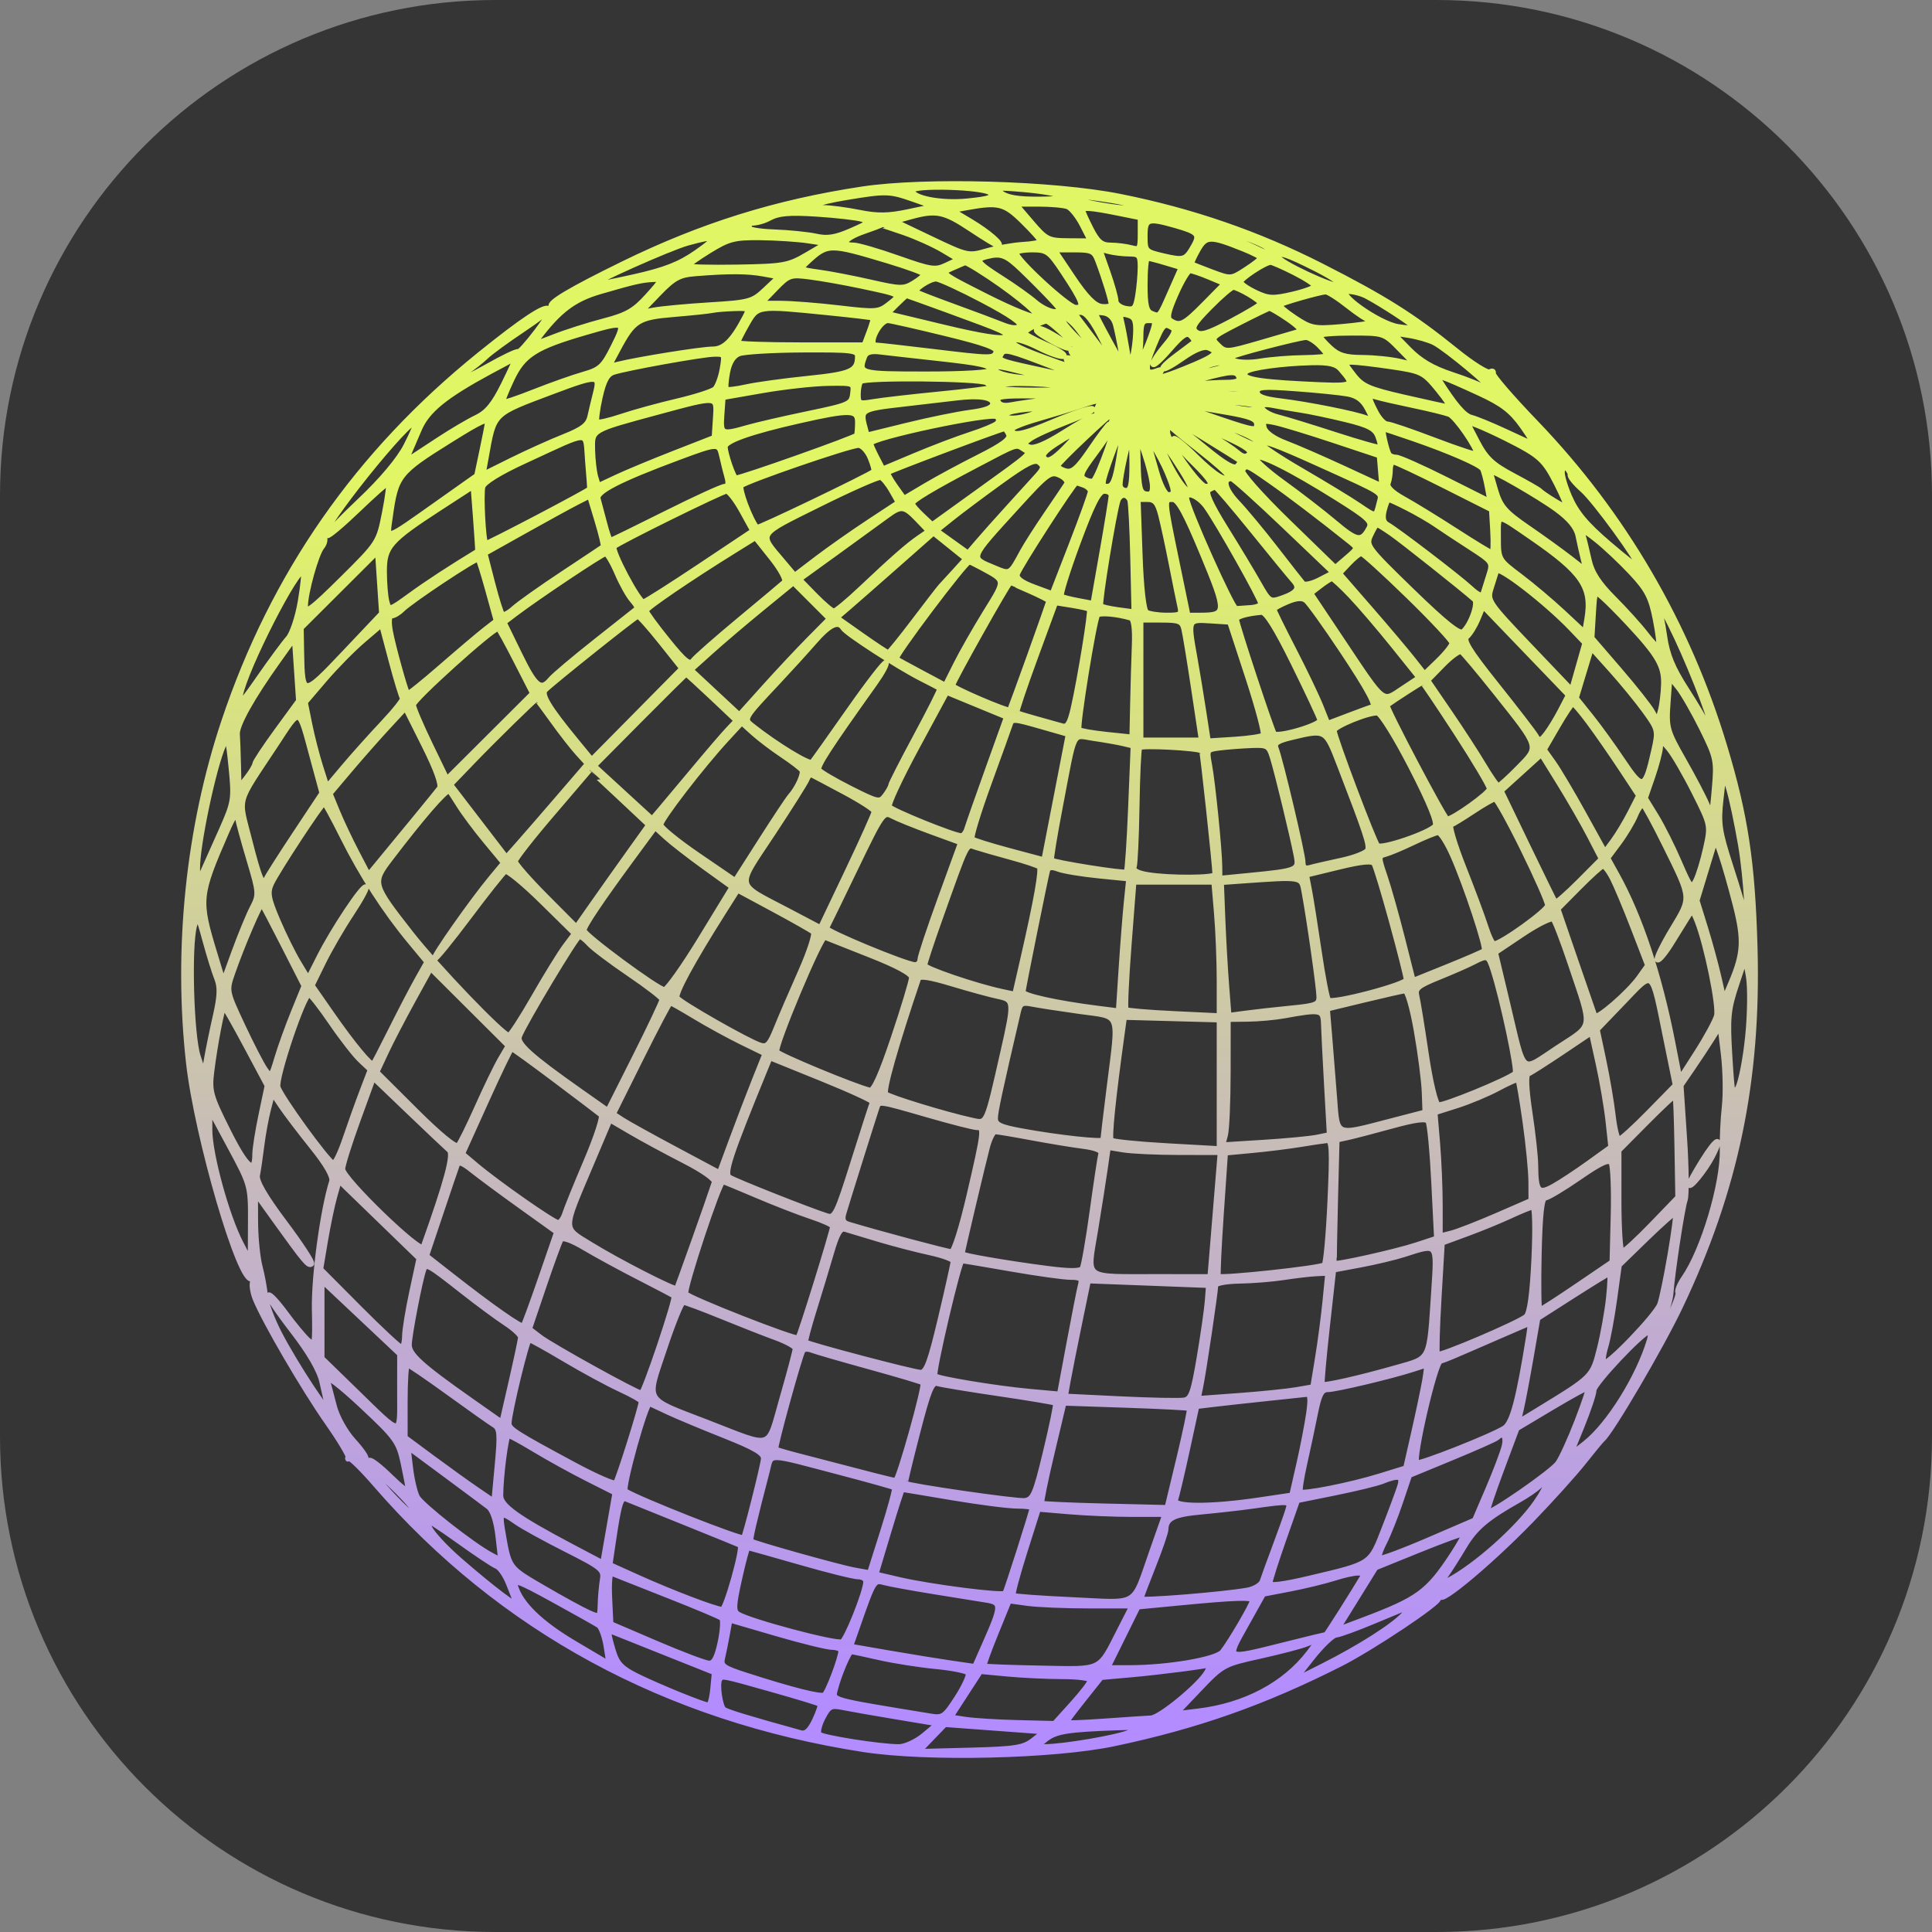 <?xml version="1.0" encoding="UTF-8"?> <svg xmlns="http://www.w3.org/2000/svg" width="273" height="273" viewBox="0 0 273 273" fill="none"><rect x="0" y="0" width="273" height="273" fill="#808080" stroke="none"/> <path d="M0 69.999C0 31.339 31.35 0 70.01 0C105.948 0 136.5 0 136.5 0V0C136.5 0 167.052 0 202.99 0C241.65 0 273 31.34 273 70V136.5V203C273 241.66 241.66 273 203 273H136.5H70C31.34 273 0 241.661 0 203.001C0 180.6 0 156.456 0 136.5C0 116.544 0 92.4 0 69.999Z" fill="#353535"></path> <path fill-rule="evenodd" clip-rule="evenodd" d="M121.812 26.76C109.602 28.613 99.145 31.884 88.038 37.321C80.676 40.925 77.479 42.82 77.954 43.296C78.135 43.477 77.203 45.057 75.883 46.806C74.562 48.556 73.367 49.873 73.227 49.733C73.087 49.593 71.116 50.531 68.848 51.817C64.79 54.118 62.666 54.656 65.83 52.581C66.721 51.998 67.984 51.008 68.638 50.383C69.293 49.757 71.625 48.05 73.82 46.591C76.016 45.131 77.692 43.818 77.546 43.671C77.016 43.141 73.82 45.256 67.773 50.139C50.538 64.055 38.624 81.152 31.67 101.951C26.663 116.926 24.889 134.055 26.68 150.129C27.855 160.673 33.987 181.653 35.603 180.654C35.99 180.415 36.064 180.54 35.794 180.977C35.551 181.369 35.698 182.534 36.12 183.565C37.435 186.785 42.926 196.203 46.284 200.998C48.052 203.522 49.381 205.75 49.238 205.948C49.094 206.145 49.132 206.195 49.322 206.059C49.513 205.922 51.197 207.575 53.064 209.732C70.768 230.178 94.155 242.87 122.066 247.18C131 248.56 148.932 248.14 157.422 246.352C169.147 243.882 178.54 240.574 189.376 235.101C193.841 232.846 203.654 226.29 203.218 225.854C203.044 225.679 202.491 225.876 201.991 226.291C201.49 226.707 200.964 226.929 200.82 226.785C200.676 226.641 201.382 226.036 202.39 225.441C203.397 224.846 204.034 224.661 203.805 225.031C202.093 227.804 210.125 221.245 216.411 214.738C219.173 211.879 222.477 208.217 223.753 206.601C225.029 204.984 226.231 203.529 226.422 203.368C227.64 202.338 234.74 190.228 237.375 184.683C245.271 168.069 248.47 152.679 247.945 133.834C247.61 121.842 246.61 115.227 243.638 105.379C238.44 88.15 229.37 72.627 216.969 59.732C213.577 56.205 210.875 53.072 210.963 52.77C211.052 52.468 210.853 52.389 210.52 52.594C210.189 52.8 208.001 51.419 205.66 49.526C199.671 44.684 195.6 42.12 186.772 37.631C177.72 33.027 168.479 29.84 158.266 27.797C148.906 25.925 130.72 25.408 121.812 26.76ZM139.954 27.246C140.498 27.902 139.92 28.117 136.749 28.442C132.983 28.828 128.861 28.03 128.861 26.915C128.861 26.057 139.224 26.366 139.954 27.246ZM150.001 27.653C150.577 27.99 149.433 28.18 146.742 28.191C143.841 28.204 142.253 27.933 141.455 27.291C140.406 26.447 140.665 26.404 144.714 26.753C147.134 26.962 149.512 27.367 150.001 27.653ZM129.127 28.149L132.036 29.174L128.391 29.948C125.547 30.551 124.013 30.575 121.419 30.053C119.589 29.686 117.299 29.385 116.33 29.385C113.43 29.385 115.1 28.613 119.627 27.863C125.225 26.935 125.723 26.95 129.127 28.149ZM157.073 28.293C162.128 29.128 162.013 29.949 156.943 29.212C152.891 28.622 150.028 27.733 151.95 27.661C152.533 27.639 154.839 27.923 157.073 28.293ZM144.551 31.27C145.936 32.631 147.07 33.902 147.07 34.094C147.07 34.287 145.947 34.509 144.574 34.586C143.2 34.665 140.888 35.072 139.434 35.492C136.849 36.238 136.676 36.2 131.556 33.755L126.321 31.256L128.619 30.617C132.274 29.602 133.398 29.827 137.154 32.324C139.1 33.617 140.838 34.675 141.016 34.675C141.808 34.675 139.685 32.823 137.181 31.332L134.441 29.699L136.497 29.325C141.098 28.489 141.922 28.688 144.551 31.27ZM150.865 29.163C151.39 29.365 152.342 30.555 152.981 31.808L154.143 34.087L151.047 34.067C148.117 34.049 147.831 33.907 145.707 31.422L143.464 28.797H146.687C148.46 28.797 150.34 28.962 150.865 29.163ZM157.839 30.053L161.167 30.722V33.061C161.167 35.2 161.054 35.369 159.846 35.045C159.119 34.85 157.803 34.687 156.921 34.683C155.648 34.676 155.073 34.195 154.131 32.347C153.478 31.067 152.944 29.877 152.944 29.702C152.944 29.227 154.155 29.314 157.839 30.053ZM166.121 30.354C168.081 30.886 169.949 31.578 170.272 31.889C170.653 32.257 170.448 32.345 169.685 32.142C164.511 30.759 161.755 29.897 161.755 29.662C161.755 29.229 162.308 29.316 166.121 30.354ZM121.772 30.934C123.089 31.309 122.974 31.441 120.304 32.613C118.09 33.585 116.917 33.776 115.328 33.423C114.183 33.169 111.492 32.896 109.346 32.817C107.053 32.732 105.586 32.441 105.79 32.111C105.995 31.781 105.617 31.709 104.87 31.937C101.8 32.874 100.974 32.917 102.722 32.05C103.691 31.568 105.052 31.299 105.746 31.451C106.44 31.603 107.762 31.315 108.683 30.811C109.984 30.099 111.476 29.964 115.351 30.21C118.097 30.384 120.987 30.71 121.772 30.934ZM166.092 31.835C169.305 32.747 169.629 33.109 168.705 34.752C167.565 36.779 167.296 36.869 164.393 36.195C161.841 35.603 161.755 35.51 161.755 33.366C161.755 30.862 162.162 30.718 166.092 31.835ZM127.741 32.836C129.488 33.441 131.948 34.549 133.209 35.298L135.501 36.66L133.759 37.485C132.16 38.243 131.589 38.161 126.867 36.493C124.036 35.493 121.211 34.675 120.591 34.675C118.636 34.675 119.364 33.632 121.959 32.713C123.333 32.227 124.48 31.807 124.51 31.782C124.541 31.757 125.995 32.231 127.741 32.836ZM177.527 34.176C178.959 34.789 179.96 35.462 179.752 35.67C179.544 35.878 178.78 35.746 178.054 35.376C177.328 35.007 175.412 34.166 173.796 33.506C171.372 32.516 171.214 32.372 172.892 32.683C174.009 32.889 176.095 33.561 177.527 34.176ZM98.436 35.687C96.06 37.35 93.975 38.168 89.625 39.145C86.49 39.848 83.856 40.36 83.77 40.283C83.45 39.995 94.603 35.013 97.142 34.31C101.459 33.115 101.718 33.39 98.436 35.687ZM114.176 33.984L116.82 34.383L114.025 36.026C111.43 37.551 110.729 37.676 104.186 37.788C100.311 37.853 97.141 37.769 97.141 37.6C97.142 37.431 98.529 36.439 100.225 35.396C102.958 33.714 103.774 33.504 107.42 33.542C109.682 33.567 112.723 33.765 114.176 33.984ZM175.703 35.142C177.075 35.693 178.195 36.276 178.192 36.438C178.189 36.6 177.233 37.351 176.067 38.107C173.972 39.466 173.914 39.47 171.228 38.463C169.733 37.903 168.435 37.386 168.345 37.315C168.254 37.243 168.65 36.348 169.226 35.325C170.383 33.267 170.994 33.25 175.703 35.142ZM125.484 36.841C128.311 37.691 130.623 38.548 130.623 38.746C130.623 38.943 129.94 39.52 129.104 40.028C127.715 40.87 127.194 40.861 123.083 39.922C120.607 39.356 117.298 38.717 115.729 38.502C112.985 38.126 112.919 38.072 113.974 37.088C116.927 34.336 117.136 34.331 125.484 36.841ZM150.244 38.449C153.054 42.685 153.334 43.491 151.995 43.491C150.965 43.491 143.546 36.667 143.546 35.72C143.546 35.468 144.577 35.262 145.838 35.262C147.961 35.262 148.287 35.498 150.244 38.449ZM155.172 36.879C156.126 39.414 157.056 42.441 157.056 43.011C157.056 43.297 156.418 43.446 155.64 43.342C154.646 43.209 153.436 41.977 151.58 39.207L148.937 35.262H151.75C154.28 35.262 154.625 35.425 155.172 36.879ZM159.552 35.842C160.982 35.849 161.167 36.069 161.161 37.761C161.157 38.811 160.998 40.621 160.806 41.782C160.501 43.625 160.278 43.858 159.05 43.624C158.276 43.475 157.643 42.982 157.643 42.526C157.643 42.071 157.124 40.222 156.491 38.418L155.338 35.137L156.637 35.486C157.352 35.677 158.664 35.838 159.552 35.842ZM144.427 38.137C145.719 39.378 147.553 41.223 148.502 42.236C150.072 43.914 150.12 44.079 149.034 44.079C148.377 44.079 147.118 43.458 146.237 42.7C145.354 41.942 143.212 40.421 141.474 39.32C138.055 37.154 137.708 36.668 139.287 36.255C141.448 35.69 142.147 35.947 144.427 38.137ZM185.999 37.997C188.436 39.23 189.887 40.267 189.407 40.432C188.515 40.738 180.618 37.035 180.576 36.291C180.53 35.464 181.754 35.85 185.999 37.997ZM164.728 37.106L166.956 37.774L165.511 41.044C163.785 44.949 163.923 44.786 162.72 44.324C161.964 44.034 161.755 43.139 161.755 40.196C161.755 38.129 161.922 36.438 162.127 36.438C162.332 36.438 163.502 36.738 164.728 37.106ZM138.133 38.022C142.569 40.792 147.018 44.366 146.58 44.805C146.308 45.077 143.103 43.795 139.458 41.956C132.839 38.616 132.834 38.611 134.518 37.866C135.445 37.457 136.279 37.1 136.371 37.073C136.463 37.047 137.256 37.474 138.133 38.022ZM182.92 38.505C184.525 39.319 185.838 40.184 185.838 40.428C185.838 40.673 184.409 41.205 182.663 41.612C179.882 42.258 179.226 42.225 177.376 41.342C176.215 40.788 175.265 40.115 175.265 39.847C175.265 39.333 178.757 37.032 179.543 37.028C179.796 37.027 181.316 37.692 182.92 38.505ZM107.897 38.676L110.135 39.083L108.191 40.919C106.352 42.656 105.924 42.776 100.313 43.121C97.05 43.322 93.481 43.654 92.384 43.859L90.387 44.233L92.978 41.539C95.191 39.239 95.962 38.814 98.265 38.629C103.029 38.247 105.608 38.26 107.897 38.676ZM170.871 39.125L173.081 40.05L170.23 42.946C167.327 45.895 166.736 46.19 165.412 45.349C164.832 44.98 164.993 44.131 166.139 41.538C166.95 39.703 167.849 38.201 168.137 38.201C168.425 38.201 169.655 38.617 170.871 39.125ZM121.519 40.349C127.525 41.619 127.454 41.573 125.674 42.974C124.193 44.14 123.828 44.17 118.604 43.554C115.574 43.196 111.833 42.904 110.29 42.904H107.485L109.509 40.812C111.442 38.815 111.665 38.738 114.47 39.1C116.085 39.309 119.257 39.871 121.519 40.349ZM91.5 41.874C89.632 43.943 88.569 44.546 85.291 45.399C83.115 45.964 79.959 46.97 78.276 47.633C75.467 48.741 75.282 48.753 76.015 47.782C78.995 43.835 81.109 42.243 84.794 41.171C89.652 39.757 90.653 39.529 92.364 39.445C93.677 39.38 93.629 39.516 91.5 41.874ZM138.91 42.436C142.816 44.494 144.521 45.69 144.122 46.089C143.723 46.488 142.907 46.431 141.629 45.915C140.583 45.493 137.481 44.331 134.735 43.333C131.989 42.334 129.611 41.411 129.45 41.281C129.011 40.927 131.308 39.377 132.27 39.377C132.73 39.377 135.718 40.753 138.91 42.436ZM176.496 41.561C177.434 42.115 178.197 42.711 178.192 42.884C178.186 43.056 176.303 44.194 174.007 45.412C170.685 47.174 169.66 47.485 168.994 46.932C168.295 46.352 168.617 45.769 170.954 43.395C172.493 41.831 173.985 40.552 174.271 40.552C174.556 40.552 175.557 41.006 176.496 41.561ZM190.473 43.203C191.891 44.331 193.323 45.255 193.654 45.255C193.986 45.255 194.124 45.388 193.961 45.55C193.799 45.712 191.808 46.004 189.536 46.198C185.713 46.524 185.225 46.43 182.967 44.935C181.625 44.046 180.642 43.204 180.783 43.063C181.061 42.786 186.345 41.275 187.306 41.198C187.629 41.172 189.054 42.075 190.473 43.203ZM193.072 41.806C195.178 42.898 199.935 46.02 199.935 46.31C199.935 46.459 198.863 46.409 197.553 46.199C194.743 45.75 188.338 41.14 190.523 41.14C191.219 41.14 192.366 41.439 193.072 41.806ZM133.678 43.725C142.429 46.925 142.613 47.011 141.989 47.636C141.616 48.008 138.605 47.533 133.374 46.277L125.333 44.344L126.64 43.036C127.359 42.316 128.008 41.728 128.082 41.728C128.155 41.728 130.674 42.627 133.678 43.725ZM105.303 44.814C103.562 48.144 102.325 49.369 100.703 49.369C99.135 49.369 90.102 50.817 87.298 51.519L85.972 51.85L87.268 49.42C89.505 45.227 90.161 44.811 95.207 44.391C97.725 44.181 100.182 43.924 100.666 43.819C101.151 43.714 102.548 43.597 103.771 43.559C105.897 43.494 105.964 43.55 105.303 44.814ZM116.864 44.134C120.393 44.488 123.343 44.836 123.418 44.908C123.493 44.98 123.236 45.881 122.848 46.91L122.143 48.781H113.167C108.23 48.781 104.191 48.636 104.191 48.457C104.191 48.279 104.785 47.09 105.512 45.817C107.043 43.135 106.981 43.144 116.864 44.134ZM182.007 45.067C183.281 45.932 184.07 46.721 183.759 46.818C183.449 46.915 180.948 47.645 178.202 48.44C173.336 49.849 173.181 49.858 172.099 48.795C171.016 47.729 171.082 47.657 175.036 45.627C177.262 44.484 179.22 43.536 179.387 43.52C179.554 43.504 180.733 44.2 182.007 45.067ZM155.807 48.061C158.047 52.529 158.021 52.542 154.985 48.487C153.775 46.871 152.523 45.218 152.204 44.814C151.784 44.281 151.927 44.083 152.725 44.094C153.489 44.104 154.432 45.319 155.807 48.061ZM157.659 45.842C157.873 46.651 158.228 48.37 158.449 49.663C158.838 51.942 158.787 51.897 156.778 48.221C155.639 46.135 154.706 44.331 154.706 44.212C154.706 44.094 155.283 44.082 155.988 44.185C156.775 44.3 157.42 44.941 157.659 45.842ZM160.521 46.94C160.489 48.114 160.274 49.736 160.043 50.545C159.675 51.835 159.571 51.691 159.193 49.369C158.956 47.914 158.618 46.148 158.443 45.443C158.176 44.372 158.326 44.214 159.352 44.482C160.329 44.739 160.568 45.241 160.521 46.94ZM152.393 46.559C156.186 51.571 156.133 51.741 152.063 47.606C150.331 45.847 149.53 44.667 150.066 44.667C150.558 44.667 151.605 45.519 152.393 46.559ZM133.582 47.09C139.251 48.473 141.028 49.125 140.794 49.735C140.414 50.726 140.248 50.725 131.504 49.669C127.628 49.201 124.134 48.81 123.74 48.8C122.512 48.768 124.234 45.255 125.477 45.255C125.798 45.255 129.446 46.081 133.582 47.09ZM151.372 48.291C153.044 49.96 153.863 50.886 153.191 50.348C151.663 49.123 150.791 49.072 151.78 50.264C152.408 51.021 152.359 51.097 151.462 50.752C150.732 50.472 150.534 50.559 150.826 51.033C151.392 51.948 151.248 51.924 147.269 50.447C143.458 49.031 142.597 48.486 143.392 47.994C143.688 47.812 145.218 48.315 146.793 49.113C148.368 49.911 149.934 50.452 150.272 50.316C150.611 50.18 149.5 49.462 147.804 48.721C146.109 47.979 144.721 47.223 144.721 47.041C144.721 46.698 146.99 45.455 147.848 45.327C148.114 45.287 149.7 46.621 151.372 48.291ZM162.631 47.621C161.737 50.157 160.168 53.046 160.829 50.937C161.015 50.345 161.167 48.824 161.167 47.558C161.167 45.664 161.372 45.255 162.316 45.255C163.404 45.255 163.421 45.38 162.631 47.621ZM86.681 49.008C85.276 51.822 84.807 52.257 82.457 52.926C81.004 53.34 77.873 54.448 75.5 55.387C73.127 56.326 71.1 57.009 70.996 56.904C70.891 56.8 71.48 55.296 72.303 53.563C73.945 50.104 75.677 49.008 82.751 46.951C88.433 45.299 88.512 45.339 86.681 49.008ZM165.698 46.313C166.21 46.639 165.92 47.34 164.671 48.803C163.715 49.922 162.94 51.103 162.948 51.426C162.957 51.75 163.996 50.824 165.257 49.369C167.082 47.265 167.7 46.872 168.284 47.449C168.688 47.848 168.905 48.265 168.764 48.377C168.624 48.488 167.511 49.323 166.291 50.232C163.22 52.519 163.966 52.795 167.149 50.55C168.793 49.39 170.102 48.865 170.738 49.11C172.485 49.781 171.856 50.342 167.316 52.166C164.251 53.397 163.123 53.658 163.645 53.016C164.284 52.228 164.245 52.145 163.389 52.466C161.779 53.069 161.676 52.067 163.014 48.847C164.304 45.738 164.501 45.553 165.698 46.313ZM146.483 46.666C146.483 47.108 150.741 49.418 151.029 49.131C151.186 48.974 150.425 48.302 149.339 47.64C147.45 46.487 146.483 46.157 146.483 46.666ZM197.835 49.325L200.086 51.63L197.808 51.102C196.555 50.811 194.156 50.566 192.476 50.559C190.092 50.548 189.094 50.24 187.924 49.155C187.099 48.391 186.425 47.597 186.425 47.391C186.425 47.186 188.486 47.018 191.005 47.018C195.56 47.018 195.597 47.031 197.835 49.325ZM202.685 48.399C204.471 49.341 211.083 54.868 210.782 55.168C210.647 55.303 210.2 55.148 209.788 54.821C209.376 54.495 207.304 53.658 205.182 52.962C202.43 52.059 200.665 51.02 199.024 49.339L196.723 46.981L199.063 47.352C200.35 47.556 201.98 48.028 202.685 48.399ZM186.425 48.781C187.071 49.428 187.6 50.089 187.6 50.251C187.6 50.412 186.08 50.561 184.222 50.58C182.365 50.599 179.6 50.82 178.08 51.071C175.63 51.475 173.349 51.06 174.107 50.349C174.438 50.039 183.465 47.69 184.516 47.641C184.92 47.621 185.779 48.135 186.425 48.781ZM121.216 50.398C121.198 52.475 120.262 52.887 114.145 53.512C110.77 53.857 106.85 54.397 105.434 54.713C104.019 55.028 102.746 55.173 102.607 55.033C102.467 54.894 102.535 53.806 102.759 52.615C103.024 51.199 103.595 50.278 104.412 49.948C105.098 49.671 109.162 49.427 113.442 49.406C120.48 49.373 121.224 49.467 121.216 50.398ZM132.092 50.561C138.765 51.29 140.021 51.573 140.021 52.347C140.021 52.663 136.156 52.896 130.917 52.896C121.4 52.896 121.196 52.836 122.152 50.343C122.385 49.736 123.078 49.53 124.355 49.688C125.38 49.815 128.861 50.207 132.092 50.561ZM148.832 51.815C153.461 53.603 153.061 53.637 145.928 52.065C141.097 51 140.903 50.908 141.481 49.972C141.934 49.238 142.577 49.399 148.832 51.815ZM102.093 52.161C101.879 53.374 101.405 54.647 101.039 54.992C100.672 55.337 98.258 56.113 95.674 56.718C93.089 57.322 89.544 58.297 87.794 58.885C86.045 59.472 84.483 59.821 84.322 59.661C84.162 59.5 84.354 57.925 84.748 56.16C85.279 53.788 85.785 52.851 86.692 52.562C88.629 51.948 99.025 50.073 100.84 50.012C102.421 49.959 102.467 50.039 102.093 52.161ZM71.197 54.302C69.804 57.128 68.846 58.296 67.332 59.019C66.224 59.548 63.822 60.965 61.993 62.169C60.164 63.372 58.342 64.566 57.944 64.822C57.42 65.158 57.346 64.995 57.675 64.234C57.926 63.655 58.615 62.048 59.206 60.662C60.353 57.975 62.853 55.936 69.241 52.479C71.18 51.43 72.829 50.565 72.907 50.558C72.985 50.551 72.215 52.235 71.197 54.302ZM173.18 51.649C172.873 51.933 171.564 52.321 170.272 52.511L167.922 52.856L169.685 52.021C171.656 51.087 174.064 50.83 173.18 51.649ZM189.475 52.161C191.609 54.647 191.548 54.671 183.962 54.287C177.14 53.941 175.08 53.472 176.063 52.489C176.616 51.936 181.138 51.311 185.306 51.211C187.777 51.152 188.812 51.388 189.475 52.161ZM196.666 51.79C200.864 52.414 201.186 52.574 203.191 55.022C204.351 56.439 205.084 57.582 204.82 57.563C204.557 57.543 201.713 56.925 198.502 56.188C193.397 55.017 192.483 54.615 191.231 52.99C189.83 51.172 189.826 51.133 191.025 51.133C191.699 51.133 194.238 51.428 196.666 51.79ZM144.721 52.577C147.293 53.219 147.577 53.394 146.116 53.434C143.583 53.502 140.609 52.855 140.609 52.235C140.609 51.583 140.81 51.6 144.721 52.577ZM175.13 53.374C175.279 53.822 174.64 54.071 173.34 54.071C172.227 54.071 170.025 54.197 168.445 54.35C165.777 54.609 165.865 54.551 169.685 53.537C174.172 52.347 174.782 52.328 175.13 53.374ZM209.04 55.535C212.278 57.026 213.577 58.024 215.154 60.238C216.256 61.784 216.917 62.939 216.623 62.804C216.329 62.669 214.519 61.832 212.6 60.944C210.682 60.055 208.567 59.191 207.901 59.023C206.872 58.764 205.562 57.237 203.288 53.648C202.709 52.732 203.55 53.009 209.04 55.535ZM84.229 55.394C83.963 56.444 83.591 57.999 83.402 58.849C83.13 60.07 82.346 60.678 79.674 61.74C77.813 62.48 74.472 63.987 72.251 65.088L68.213 67.092L68.618 64.843C69.82 58.169 69.413 58.573 78.346 55.208C84.304 52.965 84.839 52.982 84.229 55.394ZM139.417 54.048C139.892 54.349 140.157 54.694 140.004 54.816C139.852 54.938 136.556 55.348 132.679 55.728C128.802 56.109 124.64 56.587 123.428 56.792C121.378 57.138 121.225 57.064 121.225 55.716C121.225 54.919 121.401 54.091 121.617 53.876C122.22 53.272 138.439 53.429 139.417 54.048ZM120.53 55.636C120.353 57.123 120.037 57.264 114.176 58.484C110.784 59.19 106.951 60.071 105.659 60.443C101.942 61.511 101.753 61.418 101.955 58.627L102.135 56.129L107.715 55.156C110.784 54.621 114.965 54.158 117.005 54.128C120.69 54.072 120.715 54.083 120.53 55.636ZM151.182 54.635C153.903 55.011 153.323 55.095 147.511 55.164C143.246 55.215 140.609 55.022 140.609 54.659C140.609 53.983 146.375 53.97 151.182 54.635ZM176.44 55.286C176.44 55.588 174.391 55.793 171.887 55.742C167.747 55.658 167.601 55.617 170.272 55.29C175.033 54.706 176.44 54.705 176.44 55.286ZM190.411 55.627C191.777 55.872 192.609 56.494 193.26 57.753C194.131 59.438 194.122 59.511 193.093 59.114C191.474 58.492 184.837 57.167 180.992 56.699C178.533 56.399 177.614 56.043 177.614 55.389C177.614 54.619 178.393 54.547 183.048 54.886C186.036 55.103 189.349 55.436 190.411 55.627ZM140.315 57.008C140.315 57.63 139.372 58.011 137.085 58.311C135.308 58.544 131.296 59.364 128.171 60.131L122.488 61.528L122.158 60.298C121.508 57.873 121.73 57.74 127.539 57.079C130.69 56.721 134.059 56.328 135.029 56.206C138.345 55.789 140.315 56.088 140.315 57.008ZM148.245 56.465C146.145 56.73 143.724 57.082 142.864 57.247C141.824 57.447 141.193 57.261 140.974 56.691C140.699 55.975 141.576 55.847 146.354 55.909L152.063 55.984L148.245 56.465ZM199.641 57.251C201.903 57.723 204.222 58.289 204.797 58.51C205.697 58.856 208.746 63.254 208.746 64.207C208.746 64.391 206.037 63.508 202.727 62.245C199.416 60.983 196.383 59.949 195.987 59.949C195.59 59.949 194.863 59.169 194.37 58.215C193.224 55.997 193.243 55.684 194.502 56.074C195.067 56.249 197.38 56.779 199.641 57.251ZM101.139 59.136L100.96 61.851L95.38 64.03C92.311 65.228 88.61 66.764 87.156 67.445L84.513 68.681L84.132 67.401C83.921 66.697 83.723 64.99 83.691 63.608C83.622 60.667 83.451 60.767 93.03 58.178C101.548 55.876 101.355 55.853 101.139 59.136ZM155.568 56.872C155.234 57.11 154.986 57.701 155.017 58.186C155.086 59.25 153.601 61.13 152.706 61.112C152.352 61.105 152.724 60.582 153.531 59.949C156.036 57.989 154.275 58.657 150.276 61.184C147.775 62.765 146.112 63.458 145.445 63.199C144.498 62.832 144.505 62.747 145.543 61.982C146.157 61.53 148.53 60.445 150.816 59.571C153.103 58.696 154.69 57.887 154.343 57.771C153.997 57.655 151.519 58.487 148.838 59.618C144.353 61.511 142.958 61.751 142.958 60.633C142.958 60.4 144.611 59.736 146.63 59.158C148.649 58.58 151.358 57.748 152.65 57.311C155.349 56.397 156.473 56.228 155.568 56.872ZM177.502 57.29C178.354 58.142 176.761 58.158 173.128 57.334L169.097 56.418L173.145 56.7C175.372 56.855 177.333 57.12 177.502 57.29ZM173.356 58.227C176.748 58.812 177.614 59.172 177.614 59.995C177.614 60.932 177.164 60.876 172.768 59.395C170.103 58.497 167.526 57.591 167.041 57.382C166.125 56.988 166.358 57.019 173.356 58.227ZM183.782 57.914C185.074 58.11 187.947 58.714 190.166 59.257C193.406 60.048 194.307 60.52 194.735 61.647C195.029 62.419 195.177 63.143 195.064 63.256C194.951 63.369 192.102 62.567 188.733 61.474C185.364 60.382 181.703 59.257 180.597 58.975C178.044 58.323 177.271 56.729 179.748 57.222C180.674 57.407 182.49 57.718 183.782 57.914ZM145.986 58.532C144.581 59.033 142.995 59.264 142.461 59.046C141.595 58.691 141.61 58.603 142.601 58.233C143.212 58.005 144.798 57.773 146.126 57.719L148.539 57.62L145.986 58.532ZM121.225 59.655C121.225 60.464 121.159 61.303 121.078 61.523C120.957 61.851 104.774 67.59 103.969 67.59C103.638 67.59 102.429 64.097 102.429 63.141C102.429 62.263 106.088 60.972 113.01 59.41C120.122 57.805 121.225 57.838 121.225 59.655ZM140.873 59.877C140.567 60.16 138.861 60.862 137.085 61.436C135.308 62.009 131.8 63.342 129.291 64.397L124.728 66.315L123.858 64.631C123.379 63.705 122.987 62.811 122.987 62.646C122.987 61.815 140.135 58.177 140.873 58.852C141.226 59.173 141.226 59.551 140.873 59.877ZM157.231 59.164C156.996 59.776 157.09 59.997 157.48 59.756C158.078 59.387 155.284 67.208 154.559 67.934C154.365 68.128 153.786 68.051 153.272 67.763C152.473 67.315 152.679 66.783 154.697 64.076C156.867 61.165 157.482 59.949 156.784 59.949C156.635 59.949 155.451 61.513 154.154 63.424C152.284 66.178 151.549 66.835 150.607 66.589C149.954 66.418 149.42 66.067 149.42 65.81C149.42 65.43 157.035 58.236 157.478 58.197C157.549 58.191 157.438 58.626 157.231 59.164ZM57.418 62.974C56.402 64.948 53.971 67.847 50.896 70.751C48.199 73.298 46.111 75.499 46.255 75.644C46.4 75.789 48.327 74.171 50.538 72.048C52.748 69.926 54.707 68.187 54.891 68.184C55.075 68.18 54.846 70.096 54.381 72.439C53.543 76.674 53.505 76.733 48.32 81.87C44.001 86.148 43.103 86.806 43.109 85.691C43.119 83.75 44.656 78.249 45.458 77.281C45.833 76.829 45.979 76.198 45.783 75.879C45.149 74.854 58.01 58.801 58.817 59.608C58.938 59.729 58.308 61.244 57.418 62.974ZM68.91 59.802C68.889 60.044 68.541 61.813 68.136 63.732L67.401 67.222L62.154 70.933C54.148 76.595 54.628 76.448 55.094 73.088C55.912 67.195 56.245 66.767 63.616 62.17C68.081 59.386 68.98 58.984 68.91 59.802ZM170.516 62.105C172.966 63.614 175.086 64.941 175.225 65.054C175.366 65.166 175.193 65.546 174.842 65.897C174.384 66.356 173.085 65.611 170.215 63.242C166.728 60.364 165.279 59.454 165.279 60.141C165.279 60.246 167.123 61.767 169.377 63.52C171.631 65.274 173.481 66.907 173.488 67.15C173.525 68.317 171.783 67.305 168.969 64.525C167.263 62.838 165.867 61.725 165.867 62.051C165.867 62.377 167.056 63.812 168.51 65.239C171.268 67.948 171.696 68.766 170.355 68.766C169.454 68.766 165.006 62.481 164.947 61.125C164.843 58.757 165.173 58.814 170.516 62.105ZM177.614 62.383C177.614 62.661 177.473 62.888 177.301 62.888C176.823 62.888 171.153 59.96 171.153 59.713C171.153 59.594 172.607 60.033 174.384 60.688C176.161 61.343 177.614 62.106 177.614 62.383ZM188.481 62.209L194.942 64.358L195.124 66.543L195.305 68.73L189.837 66.199C186.83 64.807 183.138 63.201 181.632 62.631C179.955 61.995 178.779 61.147 178.593 60.441C178.327 59.421 178.508 59.333 180.156 59.674C181.181 59.886 184.927 61.027 188.481 62.209ZM212.845 61.945C217.589 64.331 218.222 64.898 219.966 68.325C220.911 70.184 221.54 71.705 221.362 71.705C221.018 71.705 218.047 69.88 217.557 69.367C217.395 69.198 215.677 68.216 213.739 67.186C210.861 65.656 209.936 64.776 208.695 62.388L207.176 59.464L208.682 60.037C209.511 60.352 211.384 61.211 212.845 61.945ZM173.204 61.753C176.112 63.072 177.006 63.732 176.53 64.208C176.055 64.684 175.6 64.617 174.838 63.961C174.265 63.467 172.607 62.364 171.153 61.511C167.665 59.465 168.334 59.544 173.204 61.753ZM142.581 61.413C142.826 62.05 141.675 62.913 138.386 64.564C135.893 65.814 132.475 67.656 130.791 68.656L127.727 70.475L126.468 68.705C125.776 67.731 125.303 66.847 125.42 66.739C125.706 66.474 141.392 60.575 141.868 60.553C142.076 60.545 142.397 60.931 142.581 61.413ZM158.122 64.825C157.613 67.901 157.248 68.766 156.462 68.766C155.556 68.766 155.602 68.356 156.926 64.637C157.735 62.366 158.482 60.593 158.586 60.697C158.69 60.8 158.481 62.658 158.122 64.825ZM199.685 61.942C204.84 63.723 209.115 65.586 209.509 66.224C209.677 66.495 209.992 67.666 210.209 68.826L210.604 70.934L204.344 67.793C200.901 66.065 197.723 64.651 197.282 64.651C196.841 64.651 196.369 64.453 196.233 64.211C195.854 63.535 195.187 60.537 195.416 60.537C195.527 60.537 197.448 61.169 199.685 61.942ZM221.923 67.065C221.785 67.289 222.564 68.255 223.653 69.212C225.413 70.758 231.654 79.347 231.654 80.223C231.654 80.411 229.712 78.902 227.338 76.87C224.081 74.081 222.699 72.422 221.71 70.109C220.989 68.423 220.557 66.789 220.75 66.476C220.943 66.163 220.623 65.559 220.039 65.132C219.455 64.706 218.373 63.432 217.634 62.3C216.672 60.827 217.126 61.154 219.233 63.451C220.851 65.215 222.062 66.841 221.923 67.065ZM83.371 69.106C83.13 69.442 68.745 76.988 68.608 76.851C68.253 76.496 67.905 69.856 68.185 68.785C68.359 68.119 70.597 66.737 74.139 65.107C83.745 60.686 82.699 60.677 83.078 65.176C83.257 67.312 83.39 69.08 83.371 69.106ZM150.448 63.309C148.825 64.934 148.094 65.323 147.601 64.829C147.107 64.336 147.519 63.784 149.206 62.679C152.471 60.542 152.963 60.791 150.448 63.309ZM162.894 68.662C162.92 69.655 162.649 69.974 161.902 69.832C161.043 69.668 160.857 68.91 160.772 65.233L160.67 60.831L161.764 64.064C162.366 65.842 162.874 67.911 162.894 68.662ZM164.979 66.784C166.07 69.395 166.087 69.942 165.082 69.942C164.627 69.942 163.902 68.521 163.358 66.562C162.841 64.703 162.241 62.653 162.024 62.006C161.438 60.258 163.951 64.322 164.979 66.784ZM167.041 66.562C168.337 68.627 168.567 69.354 167.924 69.354C167.431 69.354 166.153 67.516 164.963 65.092C162.77 60.63 163.76 61.33 167.041 66.562ZM159.993 65.533C159.993 68.537 159.804 69.354 159.112 69.354C158.627 69.354 158.23 68.97 158.23 68.501C158.23 67.232 159.464 61.712 159.748 61.712C159.882 61.712 159.993 63.432 159.993 65.533ZM186.425 65.57C195.892 69.856 195.313 69.477 194.912 71.116C194.419 73.129 194.471 73.124 191.984 71.434C190.765 70.607 187.166 68.417 183.985 66.569C180.804 64.72 178.202 62.986 178.202 62.715C178.202 62.031 179.951 62.638 186.425 65.57ZM102.047 64.504C102.241 65.394 102.57 66.716 102.777 67.443C103.021 68.303 102.9 68.766 102.429 68.766C102.031 68.766 98.27 70.485 94.073 72.587C89.876 74.688 86.348 76.407 86.234 76.407C86.12 76.407 85.737 75.283 85.382 73.909C85.027 72.535 84.615 70.987 84.466 70.468C84.173 69.448 87.566 67.711 95.923 64.601C101.473 62.536 101.617 62.534 102.047 64.504ZM122.995 64.67C123.401 65.651 123.631 66.532 123.507 66.63C122.655 67.298 107.075 74.776 106.928 74.587C105.921 73.294 104.322 68.987 104.705 68.604C105.354 67.955 120.063 62.889 121.301 62.889C121.827 62.888 122.59 63.69 122.995 64.67ZM144.716 63.461C145.773 64.129 146.092 63.835 138.074 69.611L131.72 74.188L130.291 72.844C129.504 72.105 128.863 71.347 128.865 71.162C128.87 70.697 131.706 68.997 137.966 65.704C143.891 62.587 143.527 62.708 144.716 63.461ZM188.916 70.348C193.385 73.149 193.974 73.708 193.465 74.66C192.413 76.627 191.737 76.52 188.621 73.887C186.929 72.458 183.626 69.905 181.281 68.214C178.937 66.523 177.167 64.9 177.348 64.607C177.759 63.941 182.25 66.169 188.916 70.348ZM146.58 67.238C145.966 67.917 144.141 69.927 142.524 71.705C140.907 73.483 138.955 75.672 138.188 76.571L136.791 78.204L134.538 76.588L132.285 74.972L134.496 73.197C135.713 72.22 138.816 69.899 141.391 68.038C145.085 65.368 146.244 64.797 146.884 65.329C147.566 65.895 147.518 66.201 146.58 67.238ZM204.092 68.619L210.802 71.999L210.979 75.085C211.077 76.782 211.02 78.17 210.853 78.17C210.685 78.17 208.359 76.756 205.682 75.028C203.006 73.3 199.685 71.263 198.302 70.502C196.703 69.621 195.901 68.822 196.099 68.306C196.271 67.859 196.411 66.987 196.411 66.367C196.411 65.746 196.629 65.239 196.897 65.239C197.164 65.239 200.402 66.76 204.092 68.619ZM179.529 67.978C182.194 69.84 186.53 73.139 190.72 76.49C191.924 77.454 191.923 77.457 190.302 78.852L188.679 80.249L181.911 73.669C178.162 70.024 175.316 66.807 175.532 66.458C176.078 65.574 176.102 65.582 179.529 67.978ZM150.75 68.403C150.532 68.755 149.241 70.67 147.88 72.659C146.52 74.647 144.998 77.031 144.498 77.956C142.732 81.227 142.758 81.211 140.566 80.293C136.94 78.774 136.805 79.146 143.74 71.533C148.001 66.854 148.442 66.53 149.742 67.123C150.522 67.478 150.969 68.047 150.75 68.403ZM219.969 71.962C221.796 73.301 222.787 74.513 223.024 75.695C223.216 76.658 223.559 78.182 223.784 79.082L224.195 80.719L221.904 78.933C220.643 77.95 217.923 75.987 215.859 74.571C212.674 72.386 211.986 71.596 211.316 69.353C210.881 67.898 210.522 66.627 210.517 66.527C210.497 66.118 217.454 70.119 219.969 71.962ZM126.015 69.314L126.988 71.018L122.785 73.787C120.473 75.309 117.166 77.634 115.435 78.952L112.287 81.35L110.574 79.32C107.132 75.239 106.849 75.679 115.779 71.242C120.228 69.032 124.133 67.31 124.456 67.416C124.779 67.522 125.481 68.376 126.015 69.314ZM181.459 74.266L188.453 80.941L186.491 81.957C185.411 82.516 184.335 82.752 184.1 82.482C183.864 82.212 182.137 80.007 180.26 77.583C178.385 75.158 175.934 72.206 174.815 71.023C173.027 69.133 172.67 67.59 174.019 67.59C174.264 67.59 177.613 70.594 181.459 74.266ZM153.19 68.535C153.701 68.731 154.119 69.142 154.119 69.448C154.119 69.755 152.901 73.141 151.411 76.975L148.704 83.944L146.093 82.976C144.302 82.312 143.555 81.726 143.716 81.112C143.952 80.204 151.722 68.178 152.071 68.178C152.175 68.178 152.678 68.339 153.19 68.535ZM67.538 77.912C63.709 80.236 60.366 82.42 57.996 84.146C55.047 86.292 54.965 86.314 54.626 85.05C54.435 84.337 54.275 82.415 54.271 80.778C54.261 77.239 55.017 76.374 62.193 71.716L66.892 68.666L67.244 73.271C67.437 75.804 67.569 77.892 67.538 77.912ZM177.027 74.984C179.773 78.382 182.367 81.545 182.792 82.013C183.78 83.103 183.34 83.78 181.146 84.546C179.45 85.137 179.332 85.061 177.823 82.4C176.963 80.882 174.864 77.396 173.158 74.654C170.99 71.17 170.266 69.535 170.752 69.226C171.134 68.983 171.579 68.789 171.74 68.795C171.902 68.802 174.281 71.587 177.027 74.984ZM104.865 72.194L106.42 75.018L98.991 79.974C94.905 82.7 91.279 85.006 90.932 85.1C90.307 85.268 86.274 77.682 86.741 77.215C87.324 76.632 102.079 69.354 102.663 69.362C103.018 69.367 104.01 70.641 104.865 72.194ZM157.056 70.019C157.056 70.385 156.476 73.976 155.768 77.998L154.479 85.312L152.394 84.921C151.248 84.705 150.141 84.425 149.935 84.297C149.729 84.17 150.784 80.761 152.28 76.723C154.332 71.183 155.252 69.377 156.028 69.367C156.593 69.36 157.056 69.653 157.056 70.019ZM85.286 77.262C85.184 77.343 82.59 79.072 79.52 81.102C76.451 83.134 73.346 85.334 72.621 85.991C71.896 86.65 71.148 87.034 70.96 86.847C70.773 86.659 70.138 84.63 69.548 82.338L68.477 78.17L74.146 74.997C77.263 73.251 80.607 71.42 81.576 70.927L83.338 70.032L84.405 73.573C84.991 75.52 85.388 77.18 85.286 77.262ZM159.693 70.676C159.83 71.081 160.02 74.809 160.114 78.963L160.286 86.516L158.035 86.213C156.797 86.047 155.657 85.783 155.501 85.628C155.242 85.368 157.365 72.374 157.943 70.676C158.081 70.272 158.474 69.942 158.818 69.942C159.161 69.942 159.554 70.272 159.693 70.676ZM170.506 71.621C172.177 73.969 178.202 84.677 178.202 85.299C178.202 85.581 177.541 85.851 176.733 85.9C175.926 85.948 174.989 86.014 174.653 86.047C174.131 86.097 167.652 71.636 167.635 70.382C167.62 69.314 169.416 70.089 170.506 71.621ZM164.046 72.733C164.362 73.946 165.035 77.054 165.542 79.64C166.049 82.226 166.598 84.937 166.763 85.665C167.034 86.857 166.845 86.986 164.85 86.978C163.632 86.973 162.34 86.775 161.979 86.537C161.574 86.271 161.217 83.115 161.047 78.317L160.772 70.529H162.122C163.188 70.529 163.592 70.992 164.046 72.733ZM169.938 78.219C173.403 86.564 173.389 86.96 169.638 86.978L167.829 86.987L166.26 79.401C164.403 70.417 164.409 70.529 165.72 70.532C166.483 70.533 167.569 72.514 169.938 78.219ZM198.912 71.782C200.263 72.472 202.036 73.501 202.854 74.068C203.671 74.635 205.842 76.069 207.677 77.253C210.955 79.368 211.003 79.439 210.415 81.286C210.086 82.32 209.718 83.493 209.597 83.893C209.452 84.371 208.838 84.121 207.803 83.161C206.083 81.565 197.39 74.922 196.017 74.153C195.426 73.821 195.284 73.189 195.556 72.102C195.773 71.237 196.065 70.529 196.204 70.529C196.344 70.529 197.562 71.093 198.912 71.782ZM129.66 73.382L131.266 75.06L129.917 75.983C128.302 77.087 126.194 78.934 121.669 83.211C119.813 84.965 118.082 86.399 117.823 86.399C117.564 86.399 116.354 85.377 115.134 84.126L112.916 81.854L118.392 77.895C121.404 75.718 124.529 73.449 125.337 72.854C127.331 71.382 127.8 71.439 129.66 73.382ZM216.382 75.896C223.631 80.884 225.039 82.95 224.276 87.479L223.946 89.441L220.898 86.594C219.222 85.029 216.462 82.703 214.767 81.426C211.719 79.132 211.683 79.067 211.683 75.957C211.683 72.441 211.367 72.445 216.382 75.896ZM196.614 75.34C198.176 76.424 206.709 83.2 208.39 84.692C208.98 85.216 207.848 88.377 206.741 89.296C206.234 89.717 204.195 88.092 199.481 83.513C193.152 77.364 192.951 77.092 193.641 75.605C194.034 74.758 194.447 74.063 194.558 74.061C194.67 74.058 195.595 74.634 196.614 75.34ZM230.538 80.919C232.769 83.306 233.33 84.39 233.941 87.497C234.344 89.542 234.559 91.33 234.42 91.468C234.281 91.608 233.454 90.785 232.581 89.64C231.709 88.495 229.656 86.22 228.021 84.584C225.884 82.445 224.897 80.918 224.511 79.154C224.216 77.805 223.819 76.19 223.629 75.564C223.348 74.641 223.711 74.768 225.575 76.244C226.835 77.243 229.068 79.347 230.538 80.919ZM134.891 80.765C133.997 81.752 133.131 82.696 132.965 82.863C132.798 83.03 131.11 85.217 129.212 87.722C127.314 90.227 125.653 92.277 125.521 92.277C125.388 92.277 123.686 91.153 121.737 89.779L118.195 87.281L119.905 85.811C120.846 85.003 123.931 82.299 126.76 79.802L131.905 75.262L134.21 77.115L136.515 78.969L134.891 80.765ZM110.879 82.26C110.593 82.528 107.715 84.941 104.484 87.621C101.254 90.302 98.322 92.88 97.97 93.351C97.446 94.052 96.78 93.527 94.299 90.459C92.632 88.397 91.268 86.525 91.268 86.298C91.268 85.908 97.503 81.659 103.854 77.721L106.748 75.926L109.074 78.849C110.385 80.497 111.172 81.985 110.879 82.26ZM48.683 92.277C42.783 98.509 42.684 98.506 42.574 92.114L42.515 88.719L47.948 83.298L53.382 77.876L53.675 82.285L53.969 86.693L48.683 92.277ZM87.219 80.962C87.877 82.498 88.835 84.219 89.349 84.787C89.862 85.354 90.173 85.908 90.041 86.017C89.908 86.125 87.289 88.199 84.22 90.624C81.15 93.05 78.276 95.472 77.834 96.007C76.424 97.707 75.651 97.089 73.392 92.457L71.187 87.934L72.781 86.726C75.911 84.353 85.109 78.211 85.562 78.191C85.816 78.18 86.561 79.427 87.219 80.962ZM199.019 84.214C202.43 87.537 205.222 90.527 205.222 90.858C205.222 91.189 204.336 92.318 203.253 93.368L201.284 95.278L199.581 93.121C198.645 91.934 195.934 88.728 193.557 85.995L189.235 81.026L190.576 79.599C191.313 78.813 192.119 78.17 192.367 78.17C192.614 78.17 195.608 80.89 199.019 84.214ZM68.987 83.459L70.172 87.74L68.571 88.98C67.69 89.662 64.888 92.034 62.343 94.25C59.799 96.467 57.653 98.187 57.575 98.071C57.24 97.577 55.476 91.212 55.114 89.191C54.866 87.804 54.946 86.987 55.33 86.987C55.666 86.987 56.333 86.594 56.813 86.114C58.067 84.86 67.334 78.711 67.588 78.965C67.705 79.083 68.335 81.105 68.987 83.459ZM138.729 80.206C142.192 82.084 142.171 81.856 139.302 86.492C137.835 88.866 135.948 92.174 135.111 93.845L133.59 96.882L130.197 95.073C128.332 94.078 126.715 93.195 126.606 93.11C126.254 92.838 136.409 79.346 136.966 79.346C137.063 79.346 137.856 79.733 138.729 80.206ZM222.101 88.857L224.002 90.848L223.05 94.197L222.098 97.546L216.089 91.243C210.327 85.198 210.104 84.867 210.64 83.171C210.947 82.199 211.306 81.055 211.438 80.629C211.687 79.82 218.464 85.05 222.101 88.857ZM42.476 85.008C42.1 87.228 41.318 89.573 40.739 90.22C40.16 90.867 38.308 93.379 36.623 95.804C33.997 99.582 33.61 99.94 33.91 98.308C34.604 94.531 42.084 79.894 42.902 80.713C43.044 80.855 42.853 82.788 42.476 85.008ZM190.907 84.195C192.214 85.569 194.921 88.733 196.923 91.227L200.562 95.76L198.164 97.349C195.265 99.269 195.741 99.65 189.66 90.548L185.168 83.822L186.53 82.773C187.28 82.195 188.037 81.717 188.212 81.71C188.387 81.703 189.599 82.821 190.907 84.195ZM114.389 90.314C112.818 91.901 109.945 94.969 108.003 97.129L104.473 101.059L101.029 97.851L97.585 94.644L100.453 92.064C102.03 90.645 105.299 87.866 107.717 85.888L112.114 82.294L114.679 84.861L117.244 87.427L114.389 90.314ZM145.527 83.488C147.022 84.15 148.245 84.777 148.245 84.882C148.245 85.142 142.85 100.173 142.689 100.361C142.465 100.625 134.672 97.289 134.554 96.879C134.465 96.569 142.457 82.321 142.737 82.293C142.776 82.288 144.032 82.826 145.527 83.488ZM230.109 88.067C234.296 92.559 235.183 94.079 235.12 96.653C235.087 97.964 234.873 99.698 234.643 100.506L234.225 101.976L233.491 100.624C233.087 99.881 230.989 97.223 228.828 94.716L224.899 90.16L225.102 86.771C225.305 83.397 225.312 83.386 226.52 84.449C227.187 85.037 228.802 86.665 230.109 88.067ZM189.701 91.994C193.387 97.534 194.654 99.917 193.914 99.919C193.834 99.919 192.378 100.447 190.679 101.094L187.59 102.268L186.594 99.771C186.046 98.397 184.331 94.816 182.781 91.814C181.231 88.812 179.964 86.234 179.964 86.085C179.964 85.936 180.823 85.454 181.873 85.013C183.223 84.447 184.01 84.392 184.561 84.827C184.99 85.166 187.303 88.391 189.701 91.994ZM153.98 86.064C154.21 86.295 152.637 95.948 151.695 100.085C151.201 102.255 150.835 102.833 150.09 102.62C149.56 102.469 147.937 102.015 146.483 101.613C145.029 101.211 143.75 100.818 143.64 100.739C143.53 100.661 144.718 97.114 146.281 92.858L149.122 85.12L151.451 85.492C152.733 85.698 153.87 85.955 153.98 86.064ZM236.936 90.073C239.529 95.612 242.294 102.986 241.92 103.36C241.781 103.5 241.478 103.112 241.246 102.5C241.015 101.889 239.664 99.588 238.246 97.388C236.33 94.417 235.541 92.496 235.177 89.915C234.907 88.005 234.517 86.167 234.31 85.833C234.103 85.498 234.099 85.224 234.301 85.224C234.502 85.224 235.688 87.406 236.936 90.073ZM220.537 100.388C219.917 101.584 218.993 103.092 218.484 103.739C217.635 104.814 217.506 104.83 216.967 103.935C216.643 103.395 214.155 100.169 211.438 96.764C207.548 91.889 206.661 90.438 207.265 89.936C207.687 89.586 208.375 88.471 208.794 87.459L209.556 85.618L215.61 91.915L221.663 98.212L220.537 100.388ZM159.794 87.293C160.238 87.427 160.426 88.789 160.332 91.21C160.253 93.252 160.144 97.01 160.091 99.561L159.993 104.2L156.369 103.821C154.376 103.612 152.604 103.302 152.432 103.129C152.108 102.805 154.542 87.729 155.052 86.904C155.304 86.495 157.818 86.701 159.794 87.293ZM182.797 93.724C184.785 97.753 186.48 101.372 186.564 101.766C186.713 102.455 180.594 104.271 180.028 103.705C179.714 103.391 174.677 88.151 174.677 87.516C174.677 87.094 176.182 86.657 178.253 86.479C178.891 86.425 180.325 88.711 182.797 93.724ZM93.418 90.722L96.393 94.457L89.999 100.927L83.605 107.396L81.378 104.686C77.51 99.979 76.388 98.116 77.033 97.47C78.128 96.374 89.796 87.062 90.121 87.025C90.298 87.004 91.782 88.668 93.418 90.722ZM167.333 88.897C167.506 89.625 168.134 93.46 168.728 97.42L169.808 104.621H165.488H161.167V96.098V87.575H164.093C166.642 87.575 167.06 87.745 167.333 88.897ZM176.357 95.69C177.765 99.992 178.747 103.684 178.537 103.893C178.328 104.102 176.477 104.381 174.425 104.512L170.694 104.749L170.029 100.424C169.663 98.044 169.105 94.665 168.79 92.914C167.815 87.506 167.824 87.486 171.006 87.689L173.796 87.869L176.357 95.69ZM56.919 98.657C57.071 98.81 55.804 100.412 54.104 102.218C52.403 104.025 49.925 106.792 48.597 108.369L46.183 111.235L45.272 108.369C44.771 106.792 44.076 104.092 43.727 102.368L43.094 99.234L45.861 95.993C47.383 94.21 49.824 91.729 51.286 90.478L53.943 88.206L55.292 93.293C56.035 96.091 56.767 98.505 56.919 98.657ZM119.163 88.74C119.629 89.495 126.985 94.25 130.182 95.864C131.555 96.557 132.754 97.189 132.847 97.269C132.939 97.348 131.419 100.374 129.47 103.994C127.519 107.614 125.916 110.756 125.905 110.977C125.895 111.199 125.524 111.859 125.081 112.444C124.315 113.454 124.065 113.403 120.15 111.431C117.882 110.287 115.872 109.103 115.684 108.798C115.382 108.309 116.985 105.831 123.639 96.497C124.635 95.101 125.323 93.831 125.168 93.675C125.012 93.52 122.695 96.514 120.02 100.329C117.344 104.144 114.973 107.478 114.753 107.737C114.404 108.145 109.717 105.294 106.307 102.599C105.009 101.575 105.027 101.544 109.864 96.392C111.533 94.614 113.879 92.035 115.077 90.661C117.227 88.195 118.466 87.612 119.163 88.74ZM72.945 93.369L75.304 97.987L69.219 104.055L63.134 110.123L60.754 105.199C59.445 102.49 58.374 99.968 58.374 99.594C58.374 98.861 69.587 88.751 70.4 88.751C70.502 88.751 71.648 90.829 72.945 93.369ZM39.146 103.267C37.445 105.593 36.048 107.709 36.041 107.969C36.034 108.229 35.511 109.102 34.879 109.911L33.73 111.38L33.655 108.147C33.613 106.369 33.541 104.385 33.495 103.739C33.403 102.46 35.589 98.548 39.284 93.375L41.634 90.087L41.936 94.562L42.238 99.037L39.146 103.267ZM211.307 97.776C217.675 105.781 217.57 105.433 214.554 108.508C213.164 109.926 211.883 111.081 211.707 111.075C211.532 111.069 210.596 109.731 209.627 108.102C208.658 106.473 206.479 103.115 204.785 100.64L201.705 96.139L203.852 93.939C205.034 92.729 206.222 91.876 206.495 92.044C206.767 92.213 208.933 94.792 211.307 97.776ZM232.473 100.51C234.327 103.08 234.364 103.247 233.721 106.094C232.47 111.633 232.136 111.739 229.294 107.495C227.911 105.429 225.858 102.593 224.732 101.193L222.686 98.647L223.767 95.074L224.849 91.5L227.706 94.681C229.277 96.43 231.423 99.053 232.473 100.51ZM100.595 98.523L104.097 101.832L102.916 103.079C102.266 103.765 100.106 106.28 98.117 108.669C96.126 111.057 93.97 113.631 93.324 114.389L92.149 115.769L88.038 111.997L83.926 108.225L90.377 101.72C93.926 98.143 96.888 95.216 96.96 95.216C97.033 95.216 98.668 96.704 100.595 98.523ZM240.531 102.978C242.537 107.033 242.633 107.489 242.293 111.38C241.934 115.483 241.931 115.489 241.139 113.612C240.703 112.577 239.23 109.77 237.865 107.375C235.518 103.254 235.4 102.82 235.655 99.294L235.924 95.569L237.167 97.129C237.85 97.987 239.364 100.62 240.531 102.978ZM205.833 103.591C208.405 107.552 210.508 111.095 210.508 111.465C210.508 112.07 205.324 115.788 204.481 115.788C204.117 115.788 195.699 99.817 195.963 99.624C196.99 98.874 200.84 96.392 200.977 96.392C201.076 96.392 203.262 99.632 205.833 103.591ZM139.618 108.688C138.157 112.755 136.827 116.545 136.661 117.111C136.495 117.677 136.118 118.14 135.822 118.14C134.819 118.14 125.948 114.539 125.612 113.996C125.429 113.698 127.185 109.929 129.515 105.619L133.75 97.783L138.012 99.538L142.273 101.293L139.618 108.688ZM78.103 101.829C79.317 103.526 80.928 105.593 81.684 106.423L83.057 107.93L79.086 112.549C76.902 115.089 74.313 118.072 73.334 119.18L71.552 121.192L67.589 116.029L63.625 110.865L66.727 107.639C69.746 104.5 75.605 98.757 75.799 98.747C75.852 98.745 76.889 100.132 78.103 101.829ZM224.601 102.145C225.728 103.668 227.765 106.603 229.125 108.666L231.599 112.416L230.374 114.819C229.7 116.14 228.613 117.947 227.958 118.834L226.768 120.445L223.777 115.031C222.132 112.053 220.196 108.788 219.474 107.775L218.162 105.934L220.063 102.654C221.107 100.851 222.094 99.375 222.256 99.375C222.417 99.376 223.472 100.622 224.601 102.145ZM62.128 111.394C61.671 112.005 57.029 117.673 53.306 122.166L52.057 123.675L50.38 120.466C49.458 118.701 48.229 116.105 47.649 114.695L46.595 112.131L49.397 108.817C50.939 106.994 53.346 104.261 54.747 102.746L57.295 99.989L59.973 105.342C61.7 108.794 62.465 110.943 62.128 111.394ZM44.254 107.315L45.542 112.067L41.683 117.883C39.561 121.081 37.726 123.969 37.607 124.299C37.178 125.482 36.591 124.1 35.224 118.69C33.647 112.446 33.252 113.878 38.922 105.282C42.563 99.763 42.165 99.611 44.254 107.315ZM199.451 108.439C202.06 113.513 203.187 116.29 202.819 116.734C201.964 117.765 195.17 120.074 194.632 119.517C194.113 118.979 188.482 104.066 188.481 103.23C188.481 102.602 193.439 100.578 194.649 100.713C195.141 100.768 197.259 104.175 199.451 108.439ZM147.421 102.713L151.003 103.739L149.273 112.644L147.544 121.549L142.599 120.228C139.88 119.501 137.501 118.752 137.312 118.563C137.123 118.373 138.202 114.829 139.71 110.685C141.218 106.541 142.557 102.821 142.686 102.416C142.987 101.476 143.142 101.486 147.421 102.713ZM110.531 106.66C111.918 107.585 113.186 108.558 113.348 108.821C113.647 109.304 112.723 111.371 111.696 112.519C111.389 112.862 109.508 115.694 107.517 118.813L103.897 124.482L98.611 120.868C95.703 118.88 93.324 116.935 93.324 116.544C93.324 115.789 99.165 108.207 102.694 104.381L104.813 102.083L106.411 103.53C107.29 104.325 109.144 105.734 110.531 106.66ZM189.358 108.229C193.064 117.844 193.573 119.384 193.292 120.117C193.134 120.528 191.458 121.196 189.568 121.601C187.678 122.007 185.669 122.469 185.104 122.63C184.391 122.832 184.076 122.588 184.076 121.838C184.076 120.739 180.937 107.461 180.27 105.738C179.989 105.013 180.48 104.662 182.431 104.193C187.391 103.001 187.33 102.965 189.358 108.229ZM31.339 117.248C30.336 119.517 29.153 122.166 28.71 123.136L27.905 124.899L27.868 122.724C27.813 119.514 30.174 108.335 31.547 105.309C32.169 103.937 32.28 104.241 32.7 108.458C33.142 112.901 33.077 113.321 31.339 117.248ZM158.759 105.043L160.168 105.38L159.807 114.188C159.608 119.034 159.33 123.113 159.189 123.254C158.931 123.513 148.872 121.912 148.542 121.56C148.445 121.457 149 118.066 149.774 114.025C151.94 102.727 151.387 103.844 154.586 104.306C156.106 104.525 157.984 104.857 158.759 105.043ZM239.423 111.941C241.759 116.587 241.769 116.635 241.052 119.876C240.655 121.669 240.023 123.73 239.647 124.458C239.008 125.696 238.855 125.527 237.254 121.813C236.314 119.631 234.846 116.708 233.993 115.319L232.442 112.792L233.497 109.735C234.078 108.053 234.57 106.149 234.592 105.502C234.627 104.414 234.721 104.436 235.852 105.796C236.524 106.604 238.131 109.369 239.423 111.941ZM169.84 106.078C169.969 106.183 171.691 122.142 171.729 123.576C171.743 124.11 165.274 124.149 162.164 123.635C160.712 123.395 160.029 123.007 160.213 122.528C160.369 122.122 160.55 118.257 160.617 113.94C160.684 109.623 160.859 105.878 161.006 105.619C161.226 105.232 169.324 105.653 169.84 106.078ZM179.866 107.119C180.537 109.321 182.673 118.14 183.2 120.877C183.608 122.996 183.431 123.07 176.293 123.767L172.328 124.154L172.312 122.469C172.289 120.03 171.336 110.572 170.859 108.042C170.46 105.93 170.496 105.874 172.417 105.638C173.498 105.505 175.487 105.354 176.834 105.302C179.12 105.215 179.325 105.338 179.866 107.119ZM224.654 118.14L226.328 121.372L223.139 124.577C221.384 126.34 219.86 127.663 219.751 127.516C219.643 127.37 217.873 123.76 215.818 119.496L212.082 111.742L214.945 109.147L217.809 106.553L220.394 110.73C221.816 113.027 223.734 116.361 224.654 118.14ZM87.538 112.647L91.705 116.558L88.93 120.435C87.404 122.567 85.095 125.825 83.799 127.674L81.444 131.037L77.105 126.674C74.718 124.274 72.766 122.041 72.766 121.71C72.766 121.38 75.144 118.338 78.052 114.951C80.96 111.565 83.346 108.781 83.354 108.764C83.363 108.749 85.246 110.495 87.538 112.647ZM119.316 111.894C121.659 113.146 123.575 114.388 123.575 114.653C123.575 114.919 121.861 118.737 119.766 123.138L115.957 131.14L111.396 128.739C103.73 124.703 103.935 125.705 109.156 117.792C111.648 114.016 113.83 110.555 114.004 110.1C114.178 109.645 114.487 109.35 114.689 109.445C114.892 109.539 116.973 110.641 119.316 111.894ZM245.989 119.355C246.796 124.055 247.259 132.312 246.53 129.013C246.387 128.367 245.467 125.346 244.485 122.3C242.908 117.408 242.751 116.311 243.141 112.895L243.583 109.029L244.318 111.463C244.722 112.802 245.474 116.353 245.989 119.355ZM64.835 113.729C65.532 114.859 67.251 117.166 68.653 118.855L71.202 121.927L69.479 124.001C66.74 127.298 61.161 135.23 61.408 135.477C61.531 135.601 63.706 132.937 66.239 129.558C68.772 126.18 71.084 123.267 71.376 123.087C71.668 122.906 74.002 124.82 76.564 127.34L81.221 131.922L79.889 133.7C79.157 134.678 77.155 137.925 75.442 140.916C73.728 143.907 72.136 146.353 71.904 146.353C71.077 146.353 61.69 136.575 58.045 131.916C52.572 124.921 52.529 124.761 55.16 121.306C59.508 115.594 62.834 111.74 63.466 111.683C63.521 111.678 64.136 112.598 64.835 113.729ZM215.223 119.983C217.153 123.907 218.731 127.483 218.731 127.931C218.731 128.656 212.106 133.422 211.098 133.422C210.877 133.422 210.338 132.298 209.901 130.924C209.464 129.55 208.063 125.792 206.79 122.574C205.516 119.356 204.708 116.644 204.995 116.547C205.281 116.45 206.705 115.58 208.159 114.613C209.612 113.646 211.007 112.854 211.258 112.852C211.509 112.851 213.293 116.059 215.223 119.983ZM48.448 118.286C51.144 123.685 54.412 128.741 57.994 133.058L60.374 135.926L59.012 138.348C58.262 139.679 56.593 142.885 55.303 145.471C54.013 148.058 52.868 150.27 52.759 150.388C52.45 150.724 49.87 147.616 46.829 143.245L44.054 139.255L45.663 135.972C46.549 134.167 48.327 131.101 49.615 129.159C50.904 127.218 51.84 125.511 51.695 125.366C51.325 124.995 47.109 131.319 45.174 135.148L43.559 138.344L42.161 136.03C41.392 134.757 40.059 132.059 39.199 130.035C37.876 126.925 37.739 126.122 38.317 124.854C39.081 123.176 45.473 113.437 45.81 113.437C45.929 113.437 47.116 115.62 48.448 118.286ZM235.302 119.427C239.092 127.11 239.06 126.732 236.307 131.299C234.986 133.49 234.046 135.424 234.218 135.596C234.39 135.768 235.271 134.716 236.176 133.257C237.081 131.798 238.125 130.114 238.496 129.515C239.117 128.511 239.224 128.563 239.865 130.189C241.179 133.527 242.954 142.189 242.6 143.535C242.404 144.277 241.142 146.603 239.795 148.704L237.346 152.525L236.31 147.235C234.454 137.747 231.72 129.528 228.469 123.661L227.132 121.247L228.743 119.085C229.629 117.896 230.677 116.142 231.072 115.188C231.467 114.233 231.973 113.565 232.197 113.704C232.421 113.842 233.818 116.417 235.302 119.427ZM35.231 121.515C36.619 126.167 36.636 126.435 35.684 128.274C35.139 129.327 33.985 132.128 33.12 134.499L31.548 138.808L30.327 134.793C27.998 127.133 28.047 126.623 31.987 117.552C32.98 115.265 33.449 114.663 33.589 115.494C33.698 116.141 34.437 118.85 35.231 121.515ZM131.565 117.501L135.787 119.041L132.911 126.946C131.33 131.294 130.036 135.191 130.036 135.606C130.036 136.021 129.706 136.362 129.302 136.363C128.092 136.368 116.517 131.563 116.751 131.155C116.871 130.947 118.725 127.134 120.871 122.681C124.604 114.938 124.83 114.615 126.059 115.273C126.766 115.651 129.244 116.654 131.565 117.501ZM99.582 122.52L103.491 125.337L99.05 132.612C96.608 136.613 94.28 139.887 93.877 139.887C92.989 139.887 82.515 132.151 82.481 131.47C82.454 130.914 84.859 127.331 89.39 121.174L92.565 116.861L94.119 118.282C94.974 119.064 97.432 120.971 99.582 122.52ZM205.337 120.931C207.221 125.212 210.127 133.999 209.775 134.351C209.628 134.498 207.29 135.514 204.58 136.608L199.651 138.597L198.139 132.63C197.308 129.348 196.19 125.379 195.654 123.811C194.723 121.088 194.728 120.947 195.76 120.678C196.354 120.522 198.131 119.776 199.709 119.019C201.287 118.264 202.864 117.623 203.213 117.598C203.563 117.572 204.518 119.073 205.337 120.931ZM245.23 127.81C246.507 132.805 246.405 134.707 244.641 138.865L243.587 141.347L242.853 138.119C242.448 136.344 241.585 133.172 240.933 131.071L239.748 127.25L241.083 122.864L242.417 118.477L243.226 120.806C243.671 122.088 244.572 125.239 245.23 127.81ZM142.843 121.113C144.88 121.667 146.699 122.275 146.888 122.463C147.255 122.831 146.507 127.067 144.609 135.366L143.425 140.542L141.576 140.147C137.842 139.349 130.623 136.883 130.623 136.405C130.623 136.134 131.552 133.302 132.688 130.112C136.777 118.629 136.479 119.229 137.876 119.688C138.571 119.916 140.807 120.558 142.843 121.113ZM196.686 130.244C197.827 134.41 198.76 138.099 198.76 138.442C198.76 139.155 188.258 141.918 187.694 141.353C187.491 141.149 186.888 138.025 186.355 134.41C185.822 130.796 185.202 126.887 184.976 125.725L184.567 123.612L189.167 122.493C192.436 121.696 193.89 121.56 194.189 122.021C194.421 122.378 195.544 126.078 196.686 130.244ZM155.215 123.718L159.542 124.15L159.203 127.463C159.016 129.286 158.686 133.502 158.469 136.834L158.075 142.892L155.069 142.512C149.25 141.779 144.428 140.7 144.51 140.15C144.702 138.855 147.776 123.66 147.98 122.995C148.134 122.491 148.616 122.424 149.545 122.776C150.284 123.056 152.835 123.479 155.215 123.718ZM227.867 124.076C228.384 125.078 229.722 128.265 230.838 131.158L232.868 136.418L231.655 138.123C230.125 140.273 225.564 144.213 225.327 143.589C225.23 143.331 224.014 139.814 222.625 135.773L220.101 128.426L223.088 125.409C224.73 123.749 226.265 122.361 226.499 122.323C226.733 122.285 227.348 123.074 227.867 124.076ZM184.299 125.928C185.022 129.82 186.418 139.635 186.422 140.848C186.425 141.966 185.997 142.143 182.46 142.488C180.28 142.701 177.397 143.023 176.055 143.203L173.614 143.531L173.278 139.211C173.093 136.835 172.852 132.589 172.741 129.775L172.541 124.659L175.518 124.447C184 123.843 183.909 123.827 184.299 125.928ZM171.948 129.102C172.157 131.576 172.328 135.845 172.328 138.59V143.58L165.838 143.273C162.268 143.104 159.226 142.843 159.077 142.694C158.928 142.545 159.116 138.414 159.494 133.514L160.182 124.605H165.875H171.568L171.948 129.102ZM27.644 127.067C27.457 127.535 27.317 127.396 27.289 126.711C27.264 126.092 27.403 125.745 27.598 125.94C27.793 126.135 27.814 126.642 27.644 127.067ZM114.969 131.688C115.242 131.929 114.425 134.468 113.153 137.33C111.88 140.191 110.334 143.785 109.717 145.316C108.785 147.632 108.399 148.038 107.421 147.732C105.697 147.193 96.064 141.695 95.64 141.009C95.299 140.456 97.768 135.902 102.239 128.841L104.209 125.729L109.34 128.489C112.162 130.007 114.694 131.446 114.969 131.688ZM40.117 133.621L43.014 139.314L41.52 142.981C40.698 144.997 39.641 147.934 39.171 149.508C38.341 152.288 38.292 152.333 37.431 151.103C36.944 150.408 35.511 147.629 34.246 144.929C31.96 140.047 31.953 140.006 32.837 137.456C34.18 133.585 36.797 127.504 37.022 127.729C37.132 127.838 38.524 130.49 40.117 133.621ZM30.672 138.257C31.157 139.467 31.11 140.761 30.477 143.547C30.016 145.575 29.457 148.293 29.235 149.586L28.831 151.937L27.961 149.292C26.982 146.315 26.633 133.655 27.45 130.777C27.93 129.089 27.996 129.177 28.99 132.834C29.561 134.935 30.317 137.376 30.672 138.257ZM221.914 136.125C225.125 145.711 225.289 144.661 220.057 148.098C214.755 151.581 215.489 152.236 212.993 141.788L211.271 134.579L215.148 131.981C217.281 130.552 219.237 129.591 219.495 129.845C219.753 130.098 220.842 132.925 221.914 136.125ZM83.27 133.346C83.817 133.951 86.36 135.868 88.922 137.607C91.483 139.346 93.588 140.969 93.598 141.213C93.609 141.458 91.883 145.106 89.763 149.321L85.908 156.984L81.98 154.219C74.956 149.275 72.956 147.47 73.354 146.431C74.065 144.572 81.462 132.246 81.866 132.246C82.091 132.246 82.723 132.741 83.27 133.346ZM122.873 134.891C126.76 136.419 128.853 137.551 128.851 138.124C128.849 138.609 127.692 142.444 126.279 146.647C124.499 151.944 123.464 154.229 122.908 154.096C120.749 153.58 110.038 149.137 109.722 148.625C109.326 147.985 115.986 132.141 116.546 132.388C116.737 132.471 119.584 133.598 122.873 134.891ZM211.031 137.095C212.35 141.202 214.514 151.367 214.137 151.686C213.034 152.619 203.828 156.387 203.221 156.154C202.821 156 202.077 152.893 201.487 148.915C200.919 145.081 200.318 141.388 200.152 140.707C199.896 139.656 200.364 139.263 203.27 138.089C205.151 137.33 207.351 136.368 208.159 135.95C210.207 134.893 210.34 134.946 211.031 137.095ZM247.005 146.408C246.69 149.551 246.057 152.84 245.597 153.718C244.813 155.217 244.74 154.948 244.387 149.216C244.056 143.853 244.169 142.648 245.322 139.187L246.632 135.255L247.105 137.974C247.364 139.469 247.32 143.264 247.005 146.408ZM70.771 149.613C70.174 150.625 68.694 153.678 67.482 156.398C66.269 159.117 65.042 161.597 64.754 161.909C64.43 162.26 62.125 160.378 58.72 156.985L53.211 151.495L54.477 148.777C55.173 147.282 56.889 143.974 58.291 141.426L60.84 136.793L66.348 142.283L71.857 147.772L70.771 149.613ZM141.049 140.764C143.343 141.235 143.372 141.546 141.787 148.534C139.402 159.042 139.507 158.805 137.441 158.36C133.729 157.562 125.614 155.081 125.121 154.594C124.715 154.194 126.545 147.735 129.735 138.309C129.904 137.806 131.249 137.997 134.555 138.992C137.077 139.751 140 140.549 141.049 140.764ZM235.429 146.765L236.772 153.349L233 157.198C230.926 159.315 229.017 161.048 228.76 161.048C228.502 161.048 228.117 159.527 227.904 157.668C227.691 155.809 227.096 152.304 226.583 149.88L225.648 145.471L229.385 141.581C233.767 137.019 233.373 136.682 235.429 146.765ZM200.182 145.663C200.74 148.839 201.243 152.729 201.3 154.308L201.404 157.178L196.411 158.475C188.557 160.516 188.96 160.692 188.527 155.023C188.324 152.356 188.013 148.454 187.837 146.353L187.515 142.532L192.697 141.28C195.547 140.592 198.169 139.997 198.524 139.958C198.893 139.917 199.601 142.352 200.182 145.663ZM46.796 144.467C48.295 146.663 50.163 149.062 50.946 149.799L52.37 151.137L51.208 154.182C50.569 155.857 49.486 158.884 48.801 160.909C48.117 162.934 47.348 164.521 47.093 164.435C46.291 164.167 39.592 154.936 39.232 153.603C38.887 152.325 42.898 140.475 43.676 140.475C43.893 140.475 45.296 142.272 46.796 144.467ZM98.24 143.652C100.059 144.752 103.033 146.377 104.848 147.263L108.149 148.873L106.712 152.462C105.922 154.436 104.466 158.237 103.477 160.909L101.679 165.767L95.445 162.439C92.017 160.609 88.63 158.732 87.918 158.267L86.624 157.421L90.552 149.536C92.711 145.199 94.581 141.651 94.706 141.651C94.831 141.651 96.421 142.551 98.24 143.652ZM152.528 142.876C158.521 143.715 158.137 142.731 156.767 153.723C156.284 157.59 155.888 160.905 155.886 161.089C155.88 161.484 149.518 160.792 144.28 159.827C141.306 159.279 140.609 158.94 140.609 158.037C140.609 157.094 141.213 154.286 143.865 142.906C144.135 141.749 144.461 141.57 145.801 141.838C146.687 142.015 149.714 142.482 152.528 142.876ZM34.818 147.822L37.8 153.405L36.927 157.559C36.447 159.843 36.054 162.341 36.054 163.108C36.054 166.067 34.811 165.004 32.209 159.818C29.723 154.866 29.534 154.183 29.874 151.419C30.344 147.611 31.375 142.239 31.638 142.239C31.748 142.239 33.179 144.751 34.818 147.822ZM187.065 144.727C187.094 145.783 187.292 149.735 187.506 153.51L187.894 160.373L186.131 160.735C185.162 160.933 181.75 161.26 178.549 161.46L172.729 161.824L173.108 160.407C173.316 159.628 173.49 155.618 173.494 151.496L173.503 144.002L176.293 143.968C177.828 143.95 180.14 143.741 181.432 143.506C186.679 142.548 187.007 142.619 187.065 144.727ZM172.328 153.219V162.365L164.839 161.945C160.72 161.714 157.186 161.352 156.987 161.14C156.677 160.809 157.226 155.404 158.518 146.059L158.844 143.708L165.586 143.891L172.328 144.073V153.219ZM243.705 156.345C243.509 158.123 243.376 160.878 243.411 162.466C243.514 167.267 240.702 176.654 237.981 180.587C237.368 181.474 236.988 182.4 237.138 182.644C237.287 182.889 236.655 184.544 235.734 186.322C233.903 189.855 233.423 189.937 234.979 186.45C235.514 185.248 236.001 183.604 236.06 182.795C236.274 179.857 237.664 170.716 238.071 169.57C238.301 168.924 238.265 165.012 237.99 160.876L237.49 153.358L239.184 150.884C240.115 149.523 241.374 147.617 241.979 146.647L243.081 144.884L243.572 148.998C243.842 151.261 243.902 154.567 243.705 156.345ZM227.276 158.485L227.666 162.095L224.517 164.363C222.785 165.61 220.538 167.093 219.524 167.657C217.372 168.853 216.979 168.395 216.956 164.673C216.95 163.487 216.583 160.136 216.142 157.227C215.631 153.848 215.55 151.859 215.919 151.722C216.237 151.604 218.387 150.236 220.698 148.684L224.899 145.86L225.893 150.368C226.439 152.847 227.062 156.5 227.276 158.485ZM78.515 152.626C81.814 155.106 84.728 157.318 84.991 157.541C85.253 157.765 84.298 160.695 82.868 164.053C81.438 167.411 80.083 170.753 79.855 171.481C79.627 172.208 79.186 172.803 78.874 172.803C78.245 172.803 70.338 167.279 67.276 164.699L65.311 163.043L68.682 155.58C70.536 151.475 72.157 148.116 72.286 148.116C72.414 148.116 75.217 150.146 78.515 152.626ZM123.335 155.718C123.239 155.902 122.014 159.691 120.616 164.139C118.285 171.55 117.971 172.195 116.858 171.85C114.509 171.121 103.887 166.914 103.062 166.385C102.249 165.864 103.053 163.412 108.022 151.265L108.777 149.418L116.144 152.401C120.196 154.042 123.432 155.535 123.335 155.718ZM28.905 156.051C28.888 157.771 28.876 157.778 28.418 156.345C28.159 155.537 27.939 154.215 27.93 153.406C27.914 152.07 27.959 152.044 28.418 153.112C28.695 153.759 28.915 155.082 28.905 156.051ZM63.514 162.509C64.186 163.092 63.155 166.925 59.819 176.256C59.463 177.251 48.395 166.554 48.376 165.196C48.369 164.692 49.347 161.574 50.55 158.267L52.737 152.253L57.758 157.063C60.52 159.708 63.11 162.159 63.514 162.509ZM215.541 158.503C215.991 161.681 216.364 165.492 216.371 166.974L216.382 169.667L211.528 171.777C208.857 172.937 205.95 174.069 205.066 174.29L203.459 174.694V170.31C203.459 167.9 203.293 163.962 203.091 161.561L202.722 157.195L205.881 156.194C207.618 155.642 210.229 154.55 211.683 153.767C213.137 152.983 214.415 152.428 214.525 152.534C214.634 152.639 215.091 155.326 215.541 158.503ZM44.142 162.071C46.149 164.572 47.124 166.283 46.916 166.939C45.659 170.903 44.381 180.313 44.469 184.959C44.567 190.16 44.532 190.32 43.493 189.377C42.9 188.84 41.481 187.127 40.339 185.57C39.197 184.014 38.134 182.869 37.976 183.028C37.818 183.186 39.329 185.437 41.334 188.031C43.715 191.111 45.172 193.622 45.532 195.266C45.835 196.651 46.221 198.313 46.39 198.959C46.803 200.541 41.698 192.793 39.419 188.379C38.417 186.44 37.532 184.059 37.452 183.089C37.373 182.119 37.032 180.268 36.695 178.975C36.357 177.682 36.075 174.797 36.068 172.564L36.054 168.504L38.969 172.564C43.019 178.202 43.632 178.935 43.996 178.57C44.172 178.394 42.465 175.784 40.202 172.768C37.411 169.05 36.166 166.898 36.333 166.077C36.467 165.412 36.74 163.546 36.941 161.929C37.141 160.313 37.571 157.963 37.898 156.709L38.49 154.427L39.768 156.321C40.471 157.362 42.439 159.95 44.142 162.071ZM237.008 162.06L237.131 169.201L233.408 173.059C231.36 175.181 229.467 176.918 229.201 176.918C228.935 176.918 228.717 173.684 228.717 169.732V162.546L232.65 158.581C234.812 156.4 236.65 154.684 236.734 154.767C236.818 154.851 236.941 158.133 237.008 162.06ZM131.14 157.524C134.493 158.492 137.598 159.284 138.041 159.284C139.159 159.284 139.112 159.716 136.996 168.836C135.92 173.47 134.831 176.918 134.442 176.918C133.89 176.918 124.119 174.307 119.879 173.026C119.12 172.797 118.928 172.352 119.192 171.433C119.548 170.191 123.385 157.958 123.878 156.492C124.207 155.514 124.145 155.505 131.14 157.524ZM245.232 159.048C244.8 160.893 244.683 161.035 244.635 159.773C244.574 158.145 245.137 156.122 245.539 156.525C245.666 156.652 245.528 157.788 245.232 159.048ZM35.439 172.958L35.412 178.387L34.018 175.712C32.002 171.841 29.591 163.048 29.601 159.603L29.609 156.639L32.538 162.084C35.458 167.513 35.466 167.544 35.439 172.958ZM202.645 167.057L203.043 175.003L200.168 175.948C197.21 176.919 188.663 178.825 188.519 178.545C188.475 178.458 188.539 174.484 188.662 169.714L188.885 161.042L190.445 160.703C191.303 160.516 194.12 159.782 196.704 159.071C200.089 158.141 201.522 157.966 201.825 158.445C202.057 158.812 202.426 162.687 202.645 167.057ZM96.684 164.012C99.375 165.389 101.122 166.633 100.981 167.07C100.246 169.348 95.769 181.945 95.637 182.109C95.4 182.401 87.356 178.285 83.448 175.873C79.451 173.406 79.452 174.065 83.433 164.659L86.17 158.193L89.16 159.942C90.804 160.905 94.19 162.736 96.684 164.012ZM145.737 160.728C148.247 161.199 151.542 161.742 153.06 161.935C154.805 162.157 155.743 162.545 155.61 162.989C155.495 163.376 154.938 167.051 154.373 171.155C153.809 175.259 153.172 178.9 152.958 179.246C152.684 179.689 151.195 179.696 147.911 179.271C142.308 178.545 135.91 177.44 135.91 177.197C135.91 176.91 138.851 164.462 139.483 162.076C139.804 160.864 140.316 159.872 140.619 159.872C140.924 159.872 143.226 160.257 145.737 160.728ZM187.977 169.696C187.761 174.452 187.39 178.533 187.152 178.763C186.678 179.222 172.415 180.758 172.118 180.382C172.017 180.254 172.201 176.265 172.526 171.516L173.118 162.883L176.981 162.521C179.106 162.322 182.167 161.941 183.782 161.674C185.397 161.406 187.09 161.156 187.544 161.117C188.235 161.059 188.306 162.456 187.977 169.696ZM240.556 164.019C239.537 165.66 238.703 167.168 238.703 167.369C238.703 168.067 240.932 165.335 241.914 163.436C243.499 160.369 242.578 160.765 240.556 164.019ZM166.669 162.804L172.466 162.811L172.117 167.072C171.925 169.416 171.598 173.384 171.392 175.889L171.015 180.444L163.595 180.436C152.848 180.425 153.589 180.982 154.768 173.796C155.309 170.502 155.934 166.519 156.156 164.946L156.561 162.084L158.717 162.441C159.903 162.637 163.482 162.801 166.669 162.804ZM228.002 171.733L227.836 178.339L222.843 181.735C220.097 183.602 217.718 185.135 217.557 185.139C217.395 185.145 217.343 181.578 217.442 177.213C217.568 171.569 217.823 169.268 218.323 169.245C218.709 169.228 220.875 167.936 223.137 166.374C226.294 164.194 227.356 163.719 227.709 164.33C227.962 164.769 228.094 168.1 228.002 171.733ZM73.677 170.487L78.699 174.085L76.449 180.613C75.211 184.203 74.087 187.253 73.95 187.39C73.677 187.663 69.474 184.719 63.852 180.316L60.225 177.474L62.239 171.465C63.347 168.16 64.388 165.094 64.552 164.652C64.779 164.043 65.313 164.217 66.753 165.369C67.799 166.205 70.914 168.508 73.677 170.487ZM58.244 182.502C57.686 185.088 57.223 187.931 57.215 188.82C57.207 189.709 56.996 190.437 56.747 190.437C56.499 190.437 53.814 187.943 50.781 184.895L45.266 179.353L45.94 175.344C46.311 173.138 46.902 170.311 47.255 169.061L47.894 166.788L53.577 172.294L59.258 177.799L58.244 182.502ZM106.929 168.892C109.461 169.974 112.921 171.317 114.617 171.878C116.313 172.439 117.7 173.075 117.698 173.291C117.695 173.945 113.079 188.792 112.789 189.082C112.448 189.423 97.258 183.458 96.87 182.831C96.521 182.266 101.61 166.925 102.145 166.925C102.244 166.925 104.396 167.81 106.929 168.892ZM216.797 177.894C216.562 182.861 216.19 185.57 215.679 186.042C214.734 186.916 203.402 191.751 203.073 191.421C202.942 191.29 203.041 187.679 203.294 183.396L203.753 175.608L207.277 174.313C209.216 173.601 211.991 172.463 213.445 171.785C214.899 171.106 216.327 170.529 216.618 170.501C216.924 170.473 217 173.592 216.797 177.894ZM236.032 177.283C235.491 180.46 234.832 183.631 234.566 184.33C233.968 185.904 227.058 193.087 226.591 192.619C226.403 192.432 226.52 191.401 226.849 190.329C227.178 189.257 227.745 186.213 228.109 183.567L228.771 178.754L232.7 174.937C234.861 172.837 236.716 171.207 236.822 171.313C236.928 171.419 236.573 174.106 236.032 177.283ZM124.162 175.088C126.262 175.717 129.5 176.56 131.357 176.962C133.215 177.364 134.735 177.923 134.735 178.206C134.735 178.488 133.92 182.149 132.924 186.341C131.459 192.511 130.918 193.963 130.088 193.963C129.128 193.963 114.138 190.006 113.794 189.662C113.707 189.575 114.25 187.532 115 185.121C115.751 182.711 116.848 179.083 117.439 177.06C118.253 174.272 118.734 173.451 119.428 173.664C119.932 173.819 122.062 174.46 124.162 175.088ZM90.387 180.532C92.972 181.853 95.177 183.014 95.287 183.114C95.603 183.4 91.056 196.902 90.644 196.902C90.017 196.902 77.927 190.212 76.303 188.967L74.771 187.792L76.808 181.781C77.929 178.476 79.019 175.491 79.23 175.148C79.476 174.751 80.718 175.18 82.652 176.329C84.322 177.321 87.803 179.213 90.387 180.532ZM202.643 182.355C201.979 192.429 202.248 191.873 197.386 193.26C192.034 194.787 186.995 195.921 186.789 195.646C186.701 195.529 187.029 191.829 187.518 187.425L188.408 179.417L192.262 178.696C194.382 178.298 197.174 177.632 198.467 177.213C203.193 175.684 203.091 175.558 202.643 182.355ZM142.883 179.275C146.556 179.918 150.341 180.444 151.292 180.444C152.656 180.444 152.963 180.662 152.743 181.473C152.588 182.038 151.851 185.773 151.105 189.771L149.749 197.041L145.542 196.659C140.766 196.226 132.496 194.858 132.069 194.431C131.728 194.09 135.488 178.107 135.91 178.106C136.071 178.106 139.209 178.632 142.883 179.275ZM65.423 182.494C67.523 184.146 70.23 186.146 71.44 186.939C72.649 187.731 73.624 188.644 73.607 188.967C73.59 189.29 72.984 192.138 72.26 195.295L70.945 201.035L66.541 197.94C59.543 193.022 57.787 191.436 57.787 190.034C57.787 188.751 59.317 180.836 59.848 179.379C60.186 178.448 60.513 178.631 65.423 182.494ZM187.279 183.841C187.063 186.032 186.584 189.666 186.215 191.915L185.544 196.005L183.195 196.411C181.902 196.635 178.238 197.009 175.052 197.242L169.259 197.667L169.614 195.962C170.043 193.906 171.74 182.458 171.74 181.624C171.74 181.298 173.26 181.009 175.118 180.98C176.976 180.952 179.817 180.723 181.432 180.471C183.048 180.22 185.112 179.978 186.02 179.935L187.671 179.857L187.279 183.841ZM227.343 183.367C227.141 185.297 226.559 188.538 226.049 190.569C225.051 194.545 225.024 194.573 217.63 199.09L214.472 201.02L214.922 199.108C215.168 198.057 215.796 194.736 216.317 191.73L217.263 186.265L222.256 183.072C225.002 181.317 227.353 179.875 227.479 179.868C227.606 179.862 227.545 181.436 227.343 183.367ZM56.519 196.787C56.514 203.159 57.019 203.192 50.004 196.364L45.452 191.934V186.414V180.896L50.987 186.107L56.522 191.318L56.519 196.787ZM170.648 183.812C170.555 185.031 170.036 188.65 169.494 191.854C168.657 196.81 168.334 197.711 167.335 197.884C166.689 197.996 162.635 197.916 158.327 197.707L150.495 197.326L150.871 195.204C151.078 194.037 151.812 190.351 152.5 187.013L153.751 180.945L162.284 181.27L170.817 181.596L170.648 183.812ZM101.929 185.974C104.627 187.076 108.089 188.434 109.624 188.992C111.159 189.551 112.414 190.254 112.414 190.554C112.414 190.853 111.576 194.009 110.552 197.566C108.392 205.067 109.49 204.713 99.894 201.004C90.833 197.502 91.292 198.302 93.88 190.532C95.081 186.923 96.28 183.971 96.545 183.971C96.808 183.971 99.232 184.872 101.929 185.974ZM216.047 188.82C214.622 197.738 213.736 201.075 212.597 201.819C210.887 202.936 200.478 207.047 200.162 206.73C199.566 206.134 202.732 192.541 203.522 192.303C204.355 192.053 204.74 191.89 211.977 188.737C214.238 187.752 216.148 186.938 216.22 186.928C216.293 186.918 216.215 187.769 216.047 188.82ZM233.099 189.408C231.547 194.593 227.357 201.309 224.031 203.945L221.798 205.715L223.496 201.542C224.429 199.246 225.193 196.95 225.193 196.438C225.193 195.529 232.066 188.232 233.015 188.135C233.279 188.108 233.317 188.68 233.099 189.408ZM79.814 192.06C82.399 193.598 85.901 195.494 87.597 196.274C89.293 197.053 90.673 197.844 90.662 198.031C90.613 198.915 87.349 209.249 87.012 209.586C86.801 209.797 84.17 208.649 81.166 207.034C72.823 202.553 71.892 201.959 71.888 201.127C71.882 199.722 74.425 189.261 74.773 189.262C74.961 189.263 77.23 190.522 79.814 192.06ZM122.937 193.128C126.949 194.233 130.336 195.243 130.466 195.373C130.815 195.722 127.018 209.246 126.571 209.246C126.237 209.246 123.984 208.672 112.414 205.647C110.96 205.266 109.683 204.885 109.576 204.799C109.366 204.631 112.945 191.638 113.422 190.837C113.579 190.573 114.143 190.528 114.676 190.738C115.209 190.947 118.927 192.024 122.937 193.128ZM63.368 196.755C66.38 198.937 69.279 200.987 69.812 201.311C70.655 201.822 70.719 202.567 70.305 207.05L69.829 212.201L67.479 210.603C66.187 209.725 63.346 207.685 61.165 206.072L57.2 203.137V197.963C57.2 195.116 57.356 192.788 57.547 192.788C57.737 192.788 60.358 194.573 63.368 196.755ZM201.375 194.992C201.168 196.204 200.474 199.506 199.833 202.33L198.667 207.464L194.948 208.613C190.834 209.884 184.091 211.22 183.709 210.838C183.575 210.704 183.846 208.902 184.311 206.834C184.776 204.766 185.461 201.553 185.832 199.694C186.366 197.029 186.74 196.314 187.605 196.314C188.739 196.314 196.547 194.463 199.641 193.46C200.611 193.146 201.482 192.866 201.577 192.838C201.673 192.811 201.582 193.78 201.375 194.992ZM57.027 206.799C57.417 208.63 57.747 210.381 57.761 210.69C57.775 211 56.603 210.091 55.156 208.67C53.709 207.249 52.384 206.228 52.21 206.401C52.037 206.575 53.287 208.009 54.988 209.588C56.689 211.167 58.239 212.86 58.434 213.351C58.628 213.841 59.058 214.242 59.389 214.242C59.72 214.242 62.085 215.751 64.644 217.594C67.204 219.438 69.698 221.101 70.187 221.289C70.676 221.476 71.454 222.612 71.918 223.814C72.381 225.015 72.871 226.26 73.006 226.582C73.332 227.355 69.557 224.501 64.92 220.468C62.866 218.682 60.95 216.6 60.662 215.843C60.374 215.085 59.899 214.613 59.607 214.794C58.772 215.31 50.988 206.841 51.67 206.159C51.838 205.99 51.057 204.85 49.935 203.625C48.772 202.353 47.596 200.241 47.198 198.708C46.815 197.23 46.361 195.5 46.19 194.864C46.008 194.187 48.045 195.733 51.099 198.588C55.981 203.154 56.364 203.685 57.027 206.799ZM141.206 196.903C145.492 197.533 149.088 198.138 149.197 198.247C149.307 198.356 148.667 201.471 147.777 205.168C146.332 211.164 146.011 211.912 144.805 212.085C143.733 212.238 128.267 209.997 127.882 209.632C127.828 209.581 128.621 206.302 129.644 202.347C131.172 196.438 131.675 195.209 132.459 195.457C132.983 195.623 136.919 196.274 141.206 196.903ZM222.888 200.804C221.909 203.345 220.685 206.027 220.168 206.763C219.299 208.004 210.478 214.114 210.101 213.737C210.009 213.644 210.92 210.927 212.126 207.698L214.32 201.827L219.316 198.847C222.064 197.208 224.392 195.938 224.491 196.025C224.59 196.112 223.869 198.263 222.888 200.804ZM184.97 199.694C184.755 201.23 184.127 204.47 183.575 206.894L182.57 211.303L177.889 211.999C171.046 213.018 165.656 212.994 166.057 211.947C166.231 211.493 166.981 208.326 167.723 204.909L169.072 198.697L171.434 198.413C172.733 198.258 176.043 197.893 178.789 197.604C181.535 197.315 184.137 197.039 184.571 196.99C185.182 196.922 185.272 197.535 184.97 199.694ZM94.499 199.558C95.791 200.157 99.359 201.646 102.429 202.865C106.705 204.565 107.989 205.329 107.926 206.136C107.844 207.168 105.353 217.038 105.099 217.329C104.814 217.658 90.298 211.931 88.325 210.711C87.81 210.393 91.264 198.027 91.793 198.29C91.989 198.388 93.207 198.958 94.499 199.558ZM168.111 198.98C168.215 199.069 167.546 202.274 166.624 206.104L164.949 213.066L156.156 212.855C151.32 212.738 147.273 212.558 147.161 212.456C147.05 212.353 147.71 209.109 148.63 205.246L150.301 198.223L159.112 198.521C163.958 198.685 168.008 198.891 168.111 198.98ZM75.66 204.884C77.576 206.04 80.898 207.87 83.045 208.952L86.949 210.919L86.079 215.91L85.209 220.9L80.749 218.544C73.077 214.489 70.71 212.787 70.71 211.327C70.71 208.662 71.474 202.78 71.821 202.782C72.018 202.782 73.745 203.729 75.66 204.884ZM212.583 204.396C212.361 205.285 211.33 207.997 210.291 210.421L208.402 214.829L201.78 217.68C198.138 219.248 195.023 220.397 194.86 220.233C194.696 220.069 195.015 219.058 195.569 217.986C196.123 216.914 197.153 214.328 197.857 212.239L199.137 208.44L205.165 205.953C208.481 204.585 211.347 203.311 211.536 203.123C212.402 202.256 212.949 202.923 212.583 204.396ZM69.044 212.902C69.653 213.37 70.17 214.948 70.414 217.08L70.806 220.506L69.436 219.791C66.863 218.447 59.56 212.716 58.937 211.551C58.595 210.911 58.156 209.043 57.962 207.399L57.608 204.41L62.837 208.28C65.713 210.409 68.506 212.488 69.044 212.902ZM118.875 208.071C122.914 209.133 126.321 210.088 126.448 210.196C126.574 210.304 125.83 213.07 124.793 216.342L122.908 222.293L120.745 221.9C118.531 221.5 106.391 218.089 106.067 217.777C105.907 217.623 106.537 214.915 108.377 207.862C109.058 205.25 108.066 205.23 118.875 208.071ZM221.93 207.629C220.984 208.68 220.009 209.791 219.764 210.098C219.495 210.435 219.319 210.395 219.319 209.996C219.319 209.313 222.658 205.719 223.292 205.719C223.489 205.719 222.876 206.578 221.93 207.629ZM197.852 209.98C197.632 210.708 196.642 213.377 195.652 215.912C193.606 221.153 193.909 220.948 185.104 223.034C181.255 223.947 179.383 224.173 179.396 223.725C179.408 223.358 180.292 220.569 181.362 217.525L183.307 211.992L188.619 210.918C191.541 210.327 194.555 209.594 195.318 209.288C197.663 208.348 198.294 208.52 197.852 209.98ZM217.08 212.29C214.501 216.002 208.53 221.319 204.649 223.359L203.194 224.123L204.21 222.709C204.768 221.932 205.969 220.046 206.879 218.52C208.455 215.877 210.085 214.493 214.647 211.924C215.763 211.295 217.037 210.423 217.48 209.985C219.053 208.429 218.817 209.79 217.08 212.29ZM134.549 211.594C138.367 212.239 142.481 212.768 143.693 212.769C144.904 212.771 145.895 212.902 145.895 213.059C145.895 213.434 142.299 224.718 142.038 225.163C141.785 225.594 131.411 224.266 127.03 223.242L123.73 222.471L125.539 216.446C126.534 213.133 127.406 210.421 127.478 210.421C127.549 210.421 130.732 210.949 134.549 211.594ZM96.848 215.151C101.048 216.84 104.55 218.273 104.629 218.336C105.081 218.691 102.611 227.467 102.059 227.467C101.174 227.467 94.855 225.056 90.026 222.876L86.141 221.122L86.651 217.682C87.434 212.405 87.73 211.464 88.503 211.785C88.893 211.948 92.649 213.462 96.848 215.151ZM181.984 213.507C181.76 214.235 180.932 216.549 180.144 218.65C179.357 220.751 178.573 222.909 178.403 223.444C178.233 223.979 177.259 224.564 176.239 224.743C172.661 225.371 161.167 226.29 161.167 225.949C161.167 225.83 161.96 223.737 162.93 221.295C163.899 218.853 164.696 216.532 164.701 216.137C164.721 214.519 165.82 213.964 169.709 213.608C171.957 213.402 175.25 213.03 177.027 212.781C182.433 212.023 182.442 212.024 181.984 213.507ZM160.065 213.948H164.659L162.85 219.091C159.978 227.253 161.145 226.526 151.61 226.093C147.075 225.886 143.254 225.608 143.121 225.475C142.988 225.341 143.736 222.526 144.784 219.218L146.689 213.205L151.08 213.576C153.495 213.781 157.538 213.948 160.065 213.948ZM72.969 215.055C73.826 215.664 76.979 217.399 79.976 218.912C85.061 221.48 85.407 221.768 85.164 223.242C85.021 224.111 84.882 225.676 84.855 226.72C84.808 228.565 84.762 228.598 83.192 227.911C82.303 227.523 79.417 225.943 76.778 224.402C71.74 221.46 71.913 221.705 70.958 216.152C70.527 213.645 70.784 213.504 72.969 215.055ZM205.291 219.656C201.781 225.013 200.416 226.011 192.526 228.983L188.857 230.365L191.608 225.929L194.358 221.493L200.524 218.996C203.915 217.623 206.79 216.576 206.913 216.67C207.035 216.765 206.305 218.109 205.291 219.656ZM113.002 220.707C116.93 221.839 120.652 222.765 121.272 222.765C121.892 222.765 122.396 223.095 122.39 223.499C122.371 224.912 119.606 231.828 118.975 232.038C117.987 232.368 105.88 229.137 104.264 228.112C103.583 227.681 103.613 226.894 104.451 223.125C104.998 220.664 105.539 218.65 105.652 218.65C105.766 218.65 109.073 219.576 113.002 220.707ZM94.205 225.353C98.243 226.939 101.753 228.414 102.004 228.631C102.255 228.849 102.167 230.395 101.808 232.067C101.332 234.289 100.893 235.096 100.177 235.063C99.638 235.039 96.29 233.773 92.737 232.25L86.275 229.481L86.099 225.77C86.002 223.729 86.134 222.151 86.393 222.265C86.651 222.378 90.167 223.768 94.205 225.353ZM192.523 222.911C191.403 224.812 187.484 230.993 187.399 230.993C187.347 230.993 184.661 231.652 181.431 232.456C173.012 234.553 173.22 234.665 176.062 229.576L178.495 225.219L182.209 224.505C184.252 224.112 187.027 223.445 188.377 223.023C191.618 222.009 193.078 221.97 192.523 222.911ZM84.611 229.646C84.988 229.903 85.476 231.247 85.695 232.634L86.093 235.156L81.192 232.256C76.386 229.413 73.547 226.666 72.801 224.141C72.477 223.04 73.186 223.289 78.177 226.027C81.338 227.761 84.234 229.39 84.611 229.646ZM131.798 224.842C134.867 225.341 138.262 225.887 139.342 226.057C141.61 226.413 141.601 226.84 139.201 232.27L137.759 235.532L134.338 235.032C132.456 234.756 128.493 234.112 125.531 233.599L120.145 232.665L121.21 229.625C123.426 223.304 123.494 223.193 124.907 223.579C125.628 223.776 128.729 224.344 131.798 224.842ZM177.022 226.144C177.015 226.666 173.877 232.034 172.755 233.444C171.897 234.522 165.074 235.696 159.661 235.696H156.478L158.622 231.36L160.766 227.024L166.694 226.456C174.663 225.691 177.028 225.62 177.022 226.144ZM153.916 226.879H160.01L158.286 230.259C155.221 236.272 155.934 235.924 147.005 235.754C142.683 235.671 139.079 235.536 138.997 235.454C138.915 235.372 139.685 233.246 140.709 230.731L142.57 226.159L145.196 226.519C146.64 226.717 150.564 226.879 153.916 226.879ZM198.411 228.125C196.947 229.755 192.161 232.807 186.956 235.43L182.787 237.531L185.34 234.295C186.745 232.515 188.29 231.032 188.775 230.999C189.259 230.966 191.77 230.049 194.355 228.961C196.939 227.874 199.161 226.96 199.292 226.931C199.423 226.903 199.026 227.44 198.411 228.125ZM117.554 232.729C118.281 232.744 118.875 232.974 118.875 233.24C118.875 234.236 116.983 239.234 116.491 239.538C115.964 239.864 112.001 238.867 105.465 236.764C102.203 235.715 101.783 235.414 102.047 234.309C102.213 233.617 102.518 232.11 102.726 230.96L103.104 228.869L109.668 230.785C113.278 231.839 116.827 232.713 117.554 232.729ZM93.952 233.503L100.989 236.307L100.766 238.646C100.644 239.933 100.357 240.986 100.129 240.986C99.486 240.986 93.043 238.364 90.014 236.87C87.835 235.796 87.161 235.09 86.637 233.339C85.859 230.741 85.826 230.242 86.448 230.504C86.705 230.611 90.082 231.962 93.952 233.503ZM185 233.529C181.554 238.051 175.954 241.017 169.347 241.822L166.073 242.22L169.438 238.681C172.723 235.227 172.927 235.115 177.999 233.997C180.857 233.367 183.855 232.582 184.663 232.254C185.471 231.925 186.211 231.639 186.308 231.618C186.405 231.598 185.817 232.458 185 233.529ZM124.272 234.19C126.312 234.655 129.902 235.219 132.251 235.443C134.601 235.667 136.671 236.09 136.851 236.382C137.032 236.674 136.324 238.248 135.278 239.88C133.541 242.588 133.218 242.82 131.559 242.547C117.031 240.164 117.592 240.323 117.995 238.717C118.503 236.692 119.925 233.345 120.278 233.345C120.436 233.345 122.233 233.725 124.272 234.19ZM170.593 236.232C169.626 238.04 163.938 242.744 162.646 242.804C161.994 242.835 159.016 243.033 156.028 243.245C153.039 243.457 150.594 243.549 150.594 243.45C150.594 243.35 151.718 241.856 153.091 240.129L155.587 236.989L159.993 236.598C163.788 236.261 170.514 235.396 171.027 235.179C171.119 235.14 170.924 235.613 170.593 236.232ZM150.154 236.867C152.335 236.87 154.119 237.11 154.119 237.402C154.119 237.694 152.969 239.204 151.562 240.758L149.007 243.583L143.78 243.455C140.905 243.384 137.593 243.179 136.42 242.998L134.286 242.669L136.404 239.403L138.522 236.138L142.356 236.5C144.464 236.7 147.973 236.865 150.154 236.867ZM109.128 238.713C112.713 239.726 115.758 240.655 115.897 240.778C116.035 240.9 115.702 241.94 115.154 243.088C114.447 244.574 113.866 245.093 113.14 244.893C105.694 242.837 102.642 241.904 102.251 241.566C101.708 241.098 101.269 237.969 101.653 237.312C102.015 236.693 101.909 236.673 109.128 238.713ZM126.755 242.579L132.579 243.549L130.596 245.207C129.478 246.14 127.907 246.864 126.998 246.864C124.411 246.864 116.278 245.586 115.742 245.096C115.472 244.849 115.692 243.795 116.23 242.753C117.106 241.057 117.406 240.898 119.07 241.233C120.094 241.439 123.552 242.045 126.755 242.579ZM146.034 245.917C144.659 247 143.527 247.182 137.101 247.35L129.742 247.541L131.624 245.586L133.506 243.631L140.557 244.153L147.608 244.676L146.034 245.917ZM165.279 243.562C165.279 243.686 164.75 243.926 164.104 244.095C163.457 244.264 163.076 244.163 163.257 243.87C163.573 243.358 165.279 243.098 165.279 243.562ZM159.675 244.783C158.009 245.536 150.269 246.864 147.536 246.864C146.392 246.864 146.405 246.8 147.769 245.727C149.185 244.611 150.868 244.341 157.937 244.096C161.364 243.977 161.412 243.996 159.675 244.783Z" fill="url(#paint0_linear_353_5)" stroke="url(#paint1_linear_353_5)" stroke-width="0.8"></path> <defs> <linearGradient id="paint0_linear_353_5" x1="136.963" y1="-5.909" x2="136.963" y2="277.912" gradientUnits="userSpaceOnUse"> <stop offset="0.255" stop-color="#E1F664"></stop> <stop offset="0.87" stop-color="#B38CFF"></stop> </linearGradient> <linearGradient id="paint1_linear_353_5" x1="136.963" y1="-5.909" x2="136.963" y2="277.912" gradientUnits="userSpaceOnUse"> <stop offset="0.255" stop-color="#E1F664"></stop> <stop offset="0.87" stop-color="#B38CFF"></stop> </linearGradient> </defs> </svg> 